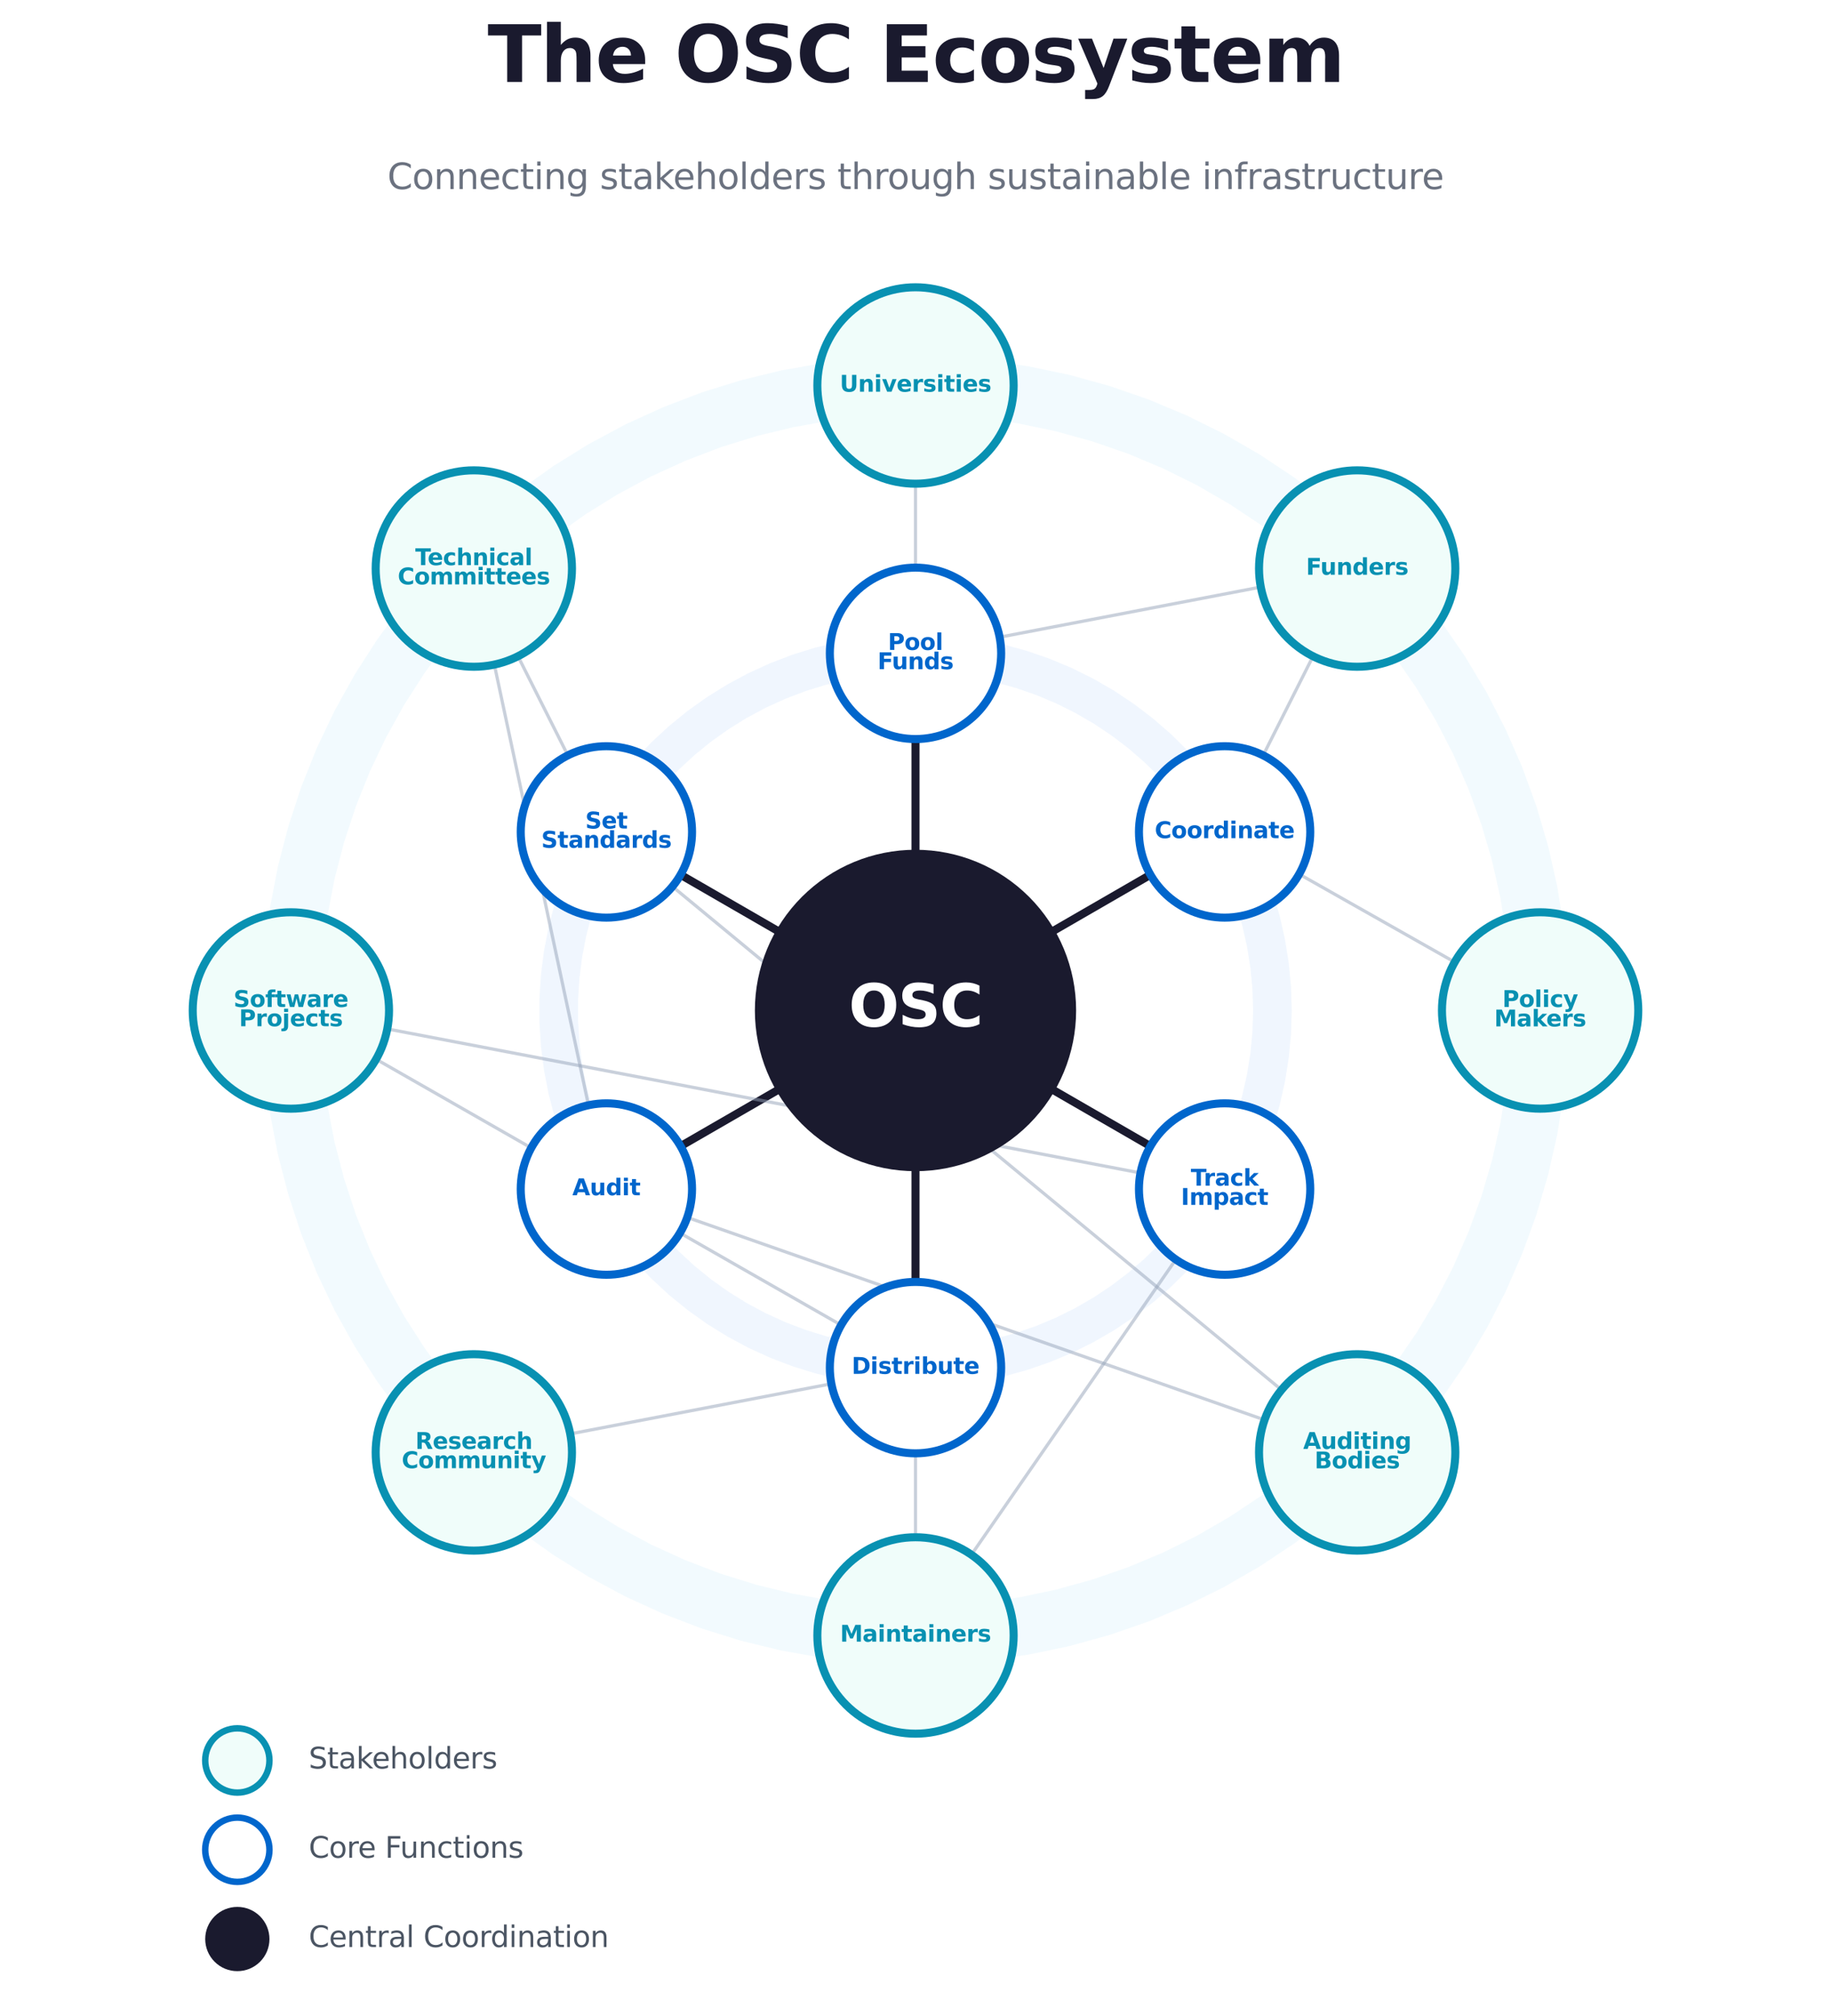 <?xml version="1.0" encoding="utf-8" standalone="no"?>
<!DOCTYPE svg PUBLIC "-//W3C//DTD SVG 1.1//EN"
  "http://www.w3.org/Graphics/SVG/1.1/DTD/svg11.dtd">
<svg xmlns:xlink="http://www.w3.org/1999/xlink" width="568.8pt" height="625.844pt" viewBox="0 0 568.8 625.844" xmlns="http://www.w3.org/2000/svg" version="1.1">
 <defs>
  <style type="text/css">*{stroke-linejoin: round; stroke-linecap: butt}</style>
 </defs>
 <g id="figure_1">
  <g id="patch_1">
   <path d="M 0 625.844 
L 568.8 625.844 
L 568.8 0 
L 0 0 
z
" style="fill: #ffffff"/>
  </g>
  <g id="axes_1">
   <g id="line2d_1">
    <path d="M 478.44 313.724 
L 478.049 301.417 
L 476.879 289.16 
L 474.933 277.002 
L 472.221 264.991 
L 468.752 253.177 
L 464.541 241.607 
L 459.604 230.327 
L 453.962 219.383 
L 447.637 208.818 
L 440.655 198.676 
L 433.043 188.998 
L 424.833 179.821 
L 416.058 171.184 
L 406.752 163.121 
L 396.954 155.664 
L 386.703 148.844 
L 376.039 142.687 
L 365.007 137.219 
L 353.65 132.462 
L 342.014 128.435 
L 330.147 125.154 
L 318.095 122.632 
L 305.907 120.88 
L 293.633 119.904 
L 281.321 119.709 
L 269.022 120.295 
L 256.785 121.659 
L 244.659 123.797 
L 232.693 126.7 
L 220.936 130.356 
L 209.434 134.751 
L 198.233 139.866 
L 187.38 145.681 
L 176.917 152.172 
L 166.887 159.315 
L 157.331 167.079 
L 148.286 175.433 
L 139.789 184.344 
L 131.874 193.777 
L 124.574 203.692 
L 117.917 214.05 
L 111.93 224.81 
L 106.638 235.928 
L 102.062 247.359 
L 98.22 259.057 
L 95.128 270.975 
L 92.797 283.066 
L 91.239 295.28 
L 90.458 307.568 
L 90.458 319.881 
L 91.239 332.169 
L 92.797 344.383 
L 95.128 356.473 
L 98.22 368.392 
L 102.062 380.09 
L 106.638 391.521 
L 111.93 402.639 
L 117.917 413.398 
L 124.574 423.757 
L 131.874 433.672 
L 139.789 443.104 
L 148.286 452.015 
L 157.331 460.37 
L 166.887 468.134 
L 176.917 475.276 
L 187.38 481.768 
L 198.233 487.583 
L 209.434 492.698 
L 220.936 497.092 
L 232.693 500.748 
L 244.659 503.651 
L 256.785 505.789 
L 269.022 507.154 
L 281.321 507.74 
L 293.633 507.544 
L 305.907 506.569 
L 318.095 504.816 
L 330.147 502.295 
L 342.014 499.013 
L 353.65 494.986 
L 365.007 490.229 
L 376.039 484.761 
L 386.703 478.605 
L 396.954 471.785 
L 406.752 464.328 
L 416.058 456.264 
L 424.833 447.627 
L 433.043 438.451 
L 440.655 428.772 
L 447.637 418.63 
L 453.962 408.066 
L 459.604 397.122 
L 464.541 385.842 
L 468.752 374.271 
L 472.221 362.457 
L 474.933 350.447 
L 476.879 338.288 
L 478.049 326.031 
L 478.44 313.724 
" clip-path="url(#p364be8208e)" style="fill: none; stroke: #e0f2fe; stroke-opacity: 0.4; stroke-width: 18; stroke-linecap: round"/>
   </g>
   <g id="line2d_2">
    <path d="M 395.28 313.724 
L 395.057 306.692 
L 394.388 299.688 
L 393.276 292.74 
L 391.726 285.877 
L 389.744 279.126 
L 387.337 272.514 
L 384.516 266.069 
L 381.292 259.815 
L 377.678 253.778 
L 373.688 247.983 
L 369.339 242.452 
L 364.648 237.208 
L 359.633 232.273 
L 354.316 227.665 
L 348.717 223.404 
L 342.859 219.507 
L 336.765 215.989 
L 330.461 212.864 
L 323.972 210.146 
L 317.323 207.845 
L 310.541 205.97 
L 303.654 204.529 
L 296.69 203.527 
L 289.676 202.97 
L 282.641 202.858 
L 275.613 203.193 
L 268.62 203.973 
L 261.691 205.195 
L 254.853 206.853 
L 248.135 208.943 
L 241.562 211.454 
L 235.162 214.376 
L 228.96 217.699 
L 222.981 221.409 
L 217.25 225.49 
L 211.789 229.927 
L 206.62 234.701 
L 201.765 239.793 
L 197.242 245.183 
L 193.071 250.849 
L 189.267 256.768 
L 185.846 262.916 
L 182.822 269.269 
L 180.207 275.801 
L 178.011 282.486 
L 176.244 289.296 
L 174.913 296.205 
L 174.022 303.184 
L 173.576 310.206 
L 173.576 317.242 
L 174.022 324.264 
L 174.913 331.243 
L 176.244 338.152 
L 178.011 344.963 
L 180.207 351.647 
L 182.822 358.179 
L 185.846 364.532 
L 189.267 370.681 
L 193.071 376.6 
L 197.242 382.266 
L 201.765 387.656 
L 206.62 392.748 
L 211.789 397.522 
L 217.25 401.958 
L 222.981 406.04 
L 228.96 409.749 
L 235.162 413.072 
L 241.562 415.995 
L 248.135 418.506 
L 254.853 420.595 
L 261.691 422.254 
L 268.62 423.476 
L 275.613 424.256 
L 282.641 424.59 
L 289.676 424.479 
L 296.69 423.921 
L 303.654 422.92 
L 310.541 421.479 
L 317.323 419.604 
L 323.972 417.303 
L 330.461 414.584 
L 336.765 411.46 
L 342.859 407.942 
L 348.717 404.044 
L 354.316 399.783 
L 359.633 395.176 
L 364.648 390.24 
L 369.339 384.997 
L 373.688 379.466 
L 377.678 373.671 
L 381.292 367.634 
L 384.516 361.38 
L 387.337 354.934 
L 389.744 348.323 
L 391.726 341.572 
L 393.276 334.708 
L 394.388 327.761 
L 395.057 320.757 
L 395.28 313.724 
" clip-path="url(#p364be8208e)" style="fill: none; stroke: #dbeafe; stroke-opacity: 0.4; stroke-width: 12; stroke-linecap: round"/>
   </g>
   <g id="patch_2">
    <path d="M 73.728 556.551 
C 76.375 556.551 78.913 555.5 80.784 553.629 
C 82.656 551.757 83.707 549.219 83.707 546.572 
C 83.707 543.926 82.656 541.387 80.784 539.516 
C 78.913 537.645 76.375 536.593 73.728 536.593 
C 71.081 536.593 68.543 537.645 66.672 539.516 
C 64.8 541.387 63.749 543.926 63.749 546.572 
C 63.749 549.219 64.8 551.757 66.672 553.629 
C 68.543 555.5 71.081 556.551 73.728 556.551 
z
" clip-path="url(#p364be8208e)" style="fill: #f0fdfa; stroke: #0891b2; stroke-width: 2; stroke-linejoin: miter"/>
   </g>
   <g id="patch_3">
    <path d="M 73.728 584.271 
C 76.375 584.271 78.913 583.22 80.784 581.349 
C 82.656 579.477 83.707 576.939 83.707 574.292 
C 83.707 571.646 82.656 569.107 80.784 567.236 
C 78.913 565.365 76.375 564.313 73.728 564.313 
C 71.081 564.313 68.543 565.365 66.672 567.236 
C 64.8 569.107 63.749 571.646 63.749 574.292 
C 63.749 576.939 64.8 579.477 66.672 581.349 
C 68.543 583.22 71.081 584.271 73.728 584.271 
z
" clip-path="url(#p364be8208e)" style="fill: #ffffff; stroke: #0066cc; stroke-width: 2; stroke-linejoin: miter"/>
   </g>
   <g id="patch_4">
    <path d="M 73.728 611.991 
C 76.375 611.991 78.913 610.94 80.784 609.069 
C 82.656 607.197 83.707 604.659 83.707 602.012 
C 83.707 599.366 82.656 596.827 80.784 594.956 
C 78.913 593.085 76.375 592.033 73.728 592.033 
C 71.081 592.033 68.543 593.085 66.672 594.956 
C 64.8 596.827 63.749 599.366 63.749 602.012 
C 63.749 604.659 64.8 607.197 66.672 609.069 
C 68.543 610.94 71.081 611.991 73.728 611.991 
z
" clip-path="url(#p364be8208e)" style="fill: #1a1a2e"/>
   </g>
   <g id="line2d_3">
    <path d="M 284.4 230.564 
L 284.4 313.724 
" clip-path="url(#p364be8208e)" style="fill: none; stroke: #1a1a2e; stroke-width: 2.5; stroke-linecap: round"/>
   </g>
   <g id="line2d_4">
    <path d="M 356.419 272.144 
L 284.4 313.724 
" clip-path="url(#p364be8208e)" style="fill: none; stroke: #1a1a2e; stroke-width: 2.5; stroke-linecap: round"/>
   </g>
   <g id="line2d_5">
    <path d="M 356.419 355.304 
L 284.4 313.724 
" clip-path="url(#p364be8208e)" style="fill: none; stroke: #1a1a2e; stroke-width: 2.5; stroke-linecap: round"/>
   </g>
   <g id="line2d_6">
    <path d="M 284.4 396.884 
L 284.4 313.724 
" clip-path="url(#p364be8208e)" style="fill: none; stroke: #1a1a2e; stroke-width: 2.5; stroke-linecap: round"/>
   </g>
   <g id="line2d_7">
    <path d="M 212.381 355.304 
L 284.4 313.724 
" clip-path="url(#p364be8208e)" style="fill: none; stroke: #1a1a2e; stroke-width: 2.5; stroke-linecap: round"/>
   </g>
   <g id="line2d_8">
    <path d="M 212.381 272.144 
L 284.4 313.724 
" clip-path="url(#p364be8208e)" style="fill: none; stroke: #1a1a2e; stroke-width: 2.5; stroke-linecap: round"/>
   </g>
   <g id="text_1">
    <!-- The OSC Ecosystem -->
    <g style="fill: #1a1a2e" transform="translate(151.485 25.436) scale(0.24 -0.24)">
     <defs>
      <path id="DejaVuSans-Bold-54" d="M 31 4666 
L 4331 4666 
L 4331 3756 
L 2784 3756 
L 2784 0 
L 1581 0 
L 1581 3756 
L 31 3756 
L 31 4666 
z
" transform="scale(0.016)"/>
      <path id="DejaVuSans-Bold-68" d="M 4056 2131 
L 4056 0 
L 2931 0 
L 2931 347 
L 2931 1625 
Q 2931 2084 2911 2256 
Q 2891 2428 2841 2509 
Q 2775 2619 2662 2680 
Q 2550 2741 2406 2741 
Q 2056 2741 1856 2470 
Q 1656 2200 1656 1722 
L 1656 0 
L 538 0 
L 538 4863 
L 1656 4863 
L 1656 2988 
Q 1909 3294 2193 3439 
Q 2478 3584 2822 3584 
Q 3428 3584 3742 3212 
Q 4056 2841 4056 2131 
z
" transform="scale(0.016)"/>
      <path id="DejaVuSans-Bold-65" d="M 4031 1759 
L 4031 1441 
L 1416 1441 
Q 1456 1047 1700 850 
Q 1944 653 2381 653 
Q 2734 653 3104 758 
Q 3475 863 3866 1075 
L 3866 213 
Q 3469 63 3072 -14 
Q 2675 -91 2278 -91 
Q 1328 -91 801 392 
Q 275 875 275 1747 
Q 275 2603 792 3093 
Q 1309 3584 2216 3584 
Q 3041 3584 3536 3087 
Q 4031 2591 4031 1759 
z
M 2881 2131 
Q 2881 2450 2695 2645 
Q 2509 2841 2209 2841 
Q 1884 2841 1681 2658 
Q 1478 2475 1428 2131 
L 2881 2131 
z
" transform="scale(0.016)"/>
      <path id="DejaVuSans-Bold-20" transform="scale(0.016)"/>
      <path id="DejaVuSans-Bold-4f" d="M 2719 3878 
Q 2169 3878 1866 3472 
Q 1563 3066 1563 2328 
Q 1563 1594 1866 1187 
Q 2169 781 2719 781 
Q 3272 781 3575 1187 
Q 3878 1594 3878 2328 
Q 3878 3066 3575 3472 
Q 3272 3878 2719 3878 
z
M 2719 4750 
Q 3844 4750 4481 4106 
Q 5119 3463 5119 2328 
Q 5119 1197 4481 553 
Q 3844 -91 2719 -91 
Q 1597 -91 958 553 
Q 319 1197 319 2328 
Q 319 3463 958 4106 
Q 1597 4750 2719 4750 
z
" transform="scale(0.016)"/>
      <path id="DejaVuSans-Bold-53" d="M 3834 4519 
L 3834 3531 
Q 3450 3703 3084 3790 
Q 2719 3878 2394 3878 
Q 1963 3878 1756 3759 
Q 1550 3641 1550 3391 
Q 1550 3203 1689 3098 
Q 1828 2994 2194 2919 
L 2706 2816 
Q 3484 2659 3812 2340 
Q 4141 2022 4141 1434 
Q 4141 663 3683 286 
Q 3225 -91 2284 -91 
Q 1841 -91 1394 -6 
Q 947 78 500 244 
L 500 1259 
Q 947 1022 1364 901 
Q 1781 781 2169 781 
Q 2563 781 2772 912 
Q 2981 1044 2981 1288 
Q 2981 1506 2839 1625 
Q 2697 1744 2272 1838 
L 1806 1941 
Q 1106 2091 782 2419 
Q 459 2747 459 3303 
Q 459 4000 909 4375 
Q 1359 4750 2203 4750 
Q 2588 4750 2994 4692 
Q 3400 4634 3834 4519 
z
" transform="scale(0.016)"/>
      <path id="DejaVuSans-Bold-43" d="M 4288 256 
Q 3956 84 3597 -3 
Q 3238 -91 2847 -91 
Q 1681 -91 1000 561 
Q 319 1213 319 2328 
Q 319 3447 1000 4098 
Q 1681 4750 2847 4750 
Q 3238 4750 3597 4662 
Q 3956 4575 4288 4403 
L 4288 3438 
Q 3953 3666 3628 3772 
Q 3303 3878 2944 3878 
Q 2300 3878 1931 3465 
Q 1563 3053 1563 2328 
Q 1563 1606 1931 1193 
Q 2300 781 2944 781 
Q 3303 781 3628 887 
Q 3953 994 4288 1222 
L 4288 256 
z
" transform="scale(0.016)"/>
      <path id="DejaVuSans-Bold-45" d="M 588 4666 
L 3834 4666 
L 3834 3756 
L 1791 3756 
L 1791 2888 
L 3713 2888 
L 3713 1978 
L 1791 1978 
L 1791 909 
L 3903 909 
L 3903 0 
L 588 0 
L 588 4666 
z
" transform="scale(0.016)"/>
      <path id="DejaVuSans-Bold-63" d="M 3366 3391 
L 3366 2478 
Q 3138 2634 2908 2709 
Q 2678 2784 2431 2784 
Q 1963 2784 1702 2511 
Q 1441 2238 1441 1747 
Q 1441 1256 1702 982 
Q 1963 709 2431 709 
Q 2694 709 2930 787 
Q 3166 866 3366 1019 
L 3366 103 
Q 3103 6 2833 -42 
Q 2563 -91 2291 -91 
Q 1344 -91 809 395 
Q 275 881 275 1747 
Q 275 2613 809 3098 
Q 1344 3584 2291 3584 
Q 2566 3584 2833 3536 
Q 3100 3488 3366 3391 
z
" transform="scale(0.016)"/>
      <path id="DejaVuSans-Bold-6f" d="M 2203 2784 
Q 1831 2784 1636 2517 
Q 1441 2250 1441 1747 
Q 1441 1244 1636 976 
Q 1831 709 2203 709 
Q 2569 709 2762 976 
Q 2956 1244 2956 1747 
Q 2956 2250 2762 2517 
Q 2569 2784 2203 2784 
z
M 2203 3584 
Q 3106 3584 3614 3096 
Q 4122 2609 4122 1747 
Q 4122 884 3614 396 
Q 3106 -91 2203 -91 
Q 1297 -91 786 396 
Q 275 884 275 1747 
Q 275 2609 786 3096 
Q 1297 3584 2203 3584 
z
" transform="scale(0.016)"/>
      <path id="DejaVuSans-Bold-73" d="M 3272 3391 
L 3272 2541 
Q 2913 2691 2578 2766 
Q 2244 2841 1947 2841 
Q 1628 2841 1473 2761 
Q 1319 2681 1319 2516 
Q 1319 2381 1436 2309 
Q 1553 2238 1856 2203 
L 2053 2175 
Q 2913 2066 3209 1816 
Q 3506 1566 3506 1031 
Q 3506 472 3093 190 
Q 2681 -91 1863 -91 
Q 1516 -91 1145 -36 
Q 775 19 384 128 
L 384 978 
Q 719 816 1070 734 
Q 1422 653 1784 653 
Q 2113 653 2278 743 
Q 2444 834 2444 1013 
Q 2444 1163 2330 1236 
Q 2216 1309 1875 1350 
L 1678 1375 
Q 931 1469 631 1722 
Q 331 1975 331 2491 
Q 331 3047 712 3315 
Q 1094 3584 1881 3584 
Q 2191 3584 2531 3537 
Q 2872 3491 3272 3391 
z
" transform="scale(0.016)"/>
      <path id="DejaVuSans-Bold-79" d="M 78 3500 
L 1197 3500 
L 2138 1125 
L 2938 3500 
L 4056 3500 
L 2584 -331 
Q 2363 -916 2067 -1148 
Q 1772 -1381 1288 -1381 
L 641 -1381 
L 641 -647 
L 991 -647 
Q 1275 -647 1404 -556 
Q 1534 -466 1606 -231 
L 1638 -134 
L 78 3500 
z
" transform="scale(0.016)"/>
      <path id="DejaVuSans-Bold-74" d="M 1759 4494 
L 1759 3500 
L 2913 3500 
L 2913 2700 
L 1759 2700 
L 1759 1216 
Q 1759 972 1856 886 
Q 1953 800 2241 800 
L 2816 800 
L 2816 0 
L 1856 0 
Q 1194 0 917 276 
Q 641 553 641 1216 
L 641 2700 
L 84 2700 
L 84 3500 
L 641 3500 
L 641 4494 
L 1759 4494 
z
" transform="scale(0.016)"/>
      <path id="DejaVuSans-Bold-6d" d="M 3781 2919 
Q 3994 3244 4286 3414 
Q 4578 3584 4928 3584 
Q 5531 3584 5847 3212 
Q 6163 2841 6163 2131 
L 6163 0 
L 5038 0 
L 5038 1825 
Q 5041 1866 5042 1909 
Q 5044 1953 5044 2034 
Q 5044 2406 4934 2573 
Q 4825 2741 4581 2741 
Q 4263 2741 4089 2478 
Q 3916 2216 3909 1719 
L 3909 0 
L 2784 0 
L 2784 1825 
Q 2784 2406 2684 2573 
Q 2584 2741 2328 2741 
Q 2006 2741 1831 2477 
Q 1656 2213 1656 1722 
L 1656 0 
L 531 0 
L 531 3500 
L 1656 3500 
L 1656 2988 
Q 1863 3284 2130 3434 
Q 2397 3584 2719 3584 
Q 3081 3584 3359 3409 
Q 3638 3234 3781 2919 
z
" transform="scale(0.016)"/>
     </defs>
     <use xlink:href="#DejaVuSans-Bold-54"/>
     <use xlink:href="#DejaVuSans-Bold-68" transform="translate(68.213 0)"/>
     <use xlink:href="#DejaVuSans-Bold-65" transform="translate(139.404 0)"/>
     <use xlink:href="#DejaVuSans-Bold-20" transform="translate(207.227 0)"/>
     <use xlink:href="#DejaVuSans-Bold-4f" transform="translate(242.041 0)"/>
     <use xlink:href="#DejaVuSans-Bold-53" transform="translate(327.051 0)"/>
     <use xlink:href="#DejaVuSans-Bold-43" transform="translate(399.072 0)"/>
     <use xlink:href="#DejaVuSans-Bold-20" transform="translate(472.461 0)"/>
     <use xlink:href="#DejaVuSans-Bold-45" transform="translate(507.275 0)"/>
     <use xlink:href="#DejaVuSans-Bold-63" transform="translate(575.586 0)"/>
     <use xlink:href="#DejaVuSans-Bold-6f" transform="translate(634.863 0)"/>
     <use xlink:href="#DejaVuSans-Bold-73" transform="translate(703.564 0)"/>
     <use xlink:href="#DejaVuSans-Bold-79" transform="translate(763.086 0)"/>
     <use xlink:href="#DejaVuSans-Bold-73" transform="translate(828.271 0)"/>
     <use xlink:href="#DejaVuSans-Bold-74" transform="translate(887.793 0)"/>
     <use xlink:href="#DejaVuSans-Bold-65" transform="translate(935.596 0)"/>
     <use xlink:href="#DejaVuSans-Bold-6d" transform="translate(1003.418 0)"/>
    </g>
   </g>
   <g id="text_2">
    <!-- Connecting stakeholders through sustainable infrastructure -->
    <g style="fill: #6b7280" transform="translate(120.344 58.7) scale(0.11 -0.11)">
     <defs>
      <path id="DejaVuSans-43" d="M 4122 4306 
L 4122 3641 
Q 3803 3938 3442 4084 
Q 3081 4231 2675 4231 
Q 1875 4231 1450 3742 
Q 1025 3253 1025 2328 
Q 1025 1406 1450 917 
Q 1875 428 2675 428 
Q 3081 428 3442 575 
Q 3803 722 4122 1019 
L 4122 359 
Q 3791 134 3420 21 
Q 3050 -91 2638 -91 
Q 1578 -91 968 557 
Q 359 1206 359 2328 
Q 359 3453 968 4101 
Q 1578 4750 2638 4750 
Q 3056 4750 3426 4639 
Q 3797 4528 4122 4306 
z
" transform="scale(0.016)"/>
      <path id="DejaVuSans-6f" d="M 1959 3097 
Q 1497 3097 1228 2736 
Q 959 2375 959 1747 
Q 959 1119 1226 758 
Q 1494 397 1959 397 
Q 2419 397 2687 759 
Q 2956 1122 2956 1747 
Q 2956 2369 2687 2733 
Q 2419 3097 1959 3097 
z
M 1959 3584 
Q 2709 3584 3137 3096 
Q 3566 2609 3566 1747 
Q 3566 888 3137 398 
Q 2709 -91 1959 -91 
Q 1206 -91 779 398 
Q 353 888 353 1747 
Q 353 2609 779 3096 
Q 1206 3584 1959 3584 
z
" transform="scale(0.016)"/>
      <path id="DejaVuSans-6e" d="M 3513 2113 
L 3513 0 
L 2938 0 
L 2938 2094 
Q 2938 2591 2744 2837 
Q 2550 3084 2163 3084 
Q 1697 3084 1428 2787 
Q 1159 2491 1159 1978 
L 1159 0 
L 581 0 
L 581 3500 
L 1159 3500 
L 1159 2956 
Q 1366 3272 1645 3428 
Q 1925 3584 2291 3584 
Q 2894 3584 3203 3211 
Q 3513 2838 3513 2113 
z
" transform="scale(0.016)"/>
      <path id="DejaVuSans-65" d="M 3597 1894 
L 3597 1613 
L 953 1613 
Q 991 1019 1311 708 
Q 1631 397 2203 397 
Q 2534 397 2845 478 
Q 3156 559 3463 722 
L 3463 178 
Q 3153 47 2828 -22 
Q 2503 -91 2169 -91 
Q 1331 -91 842 396 
Q 353 884 353 1716 
Q 353 2575 817 3079 
Q 1281 3584 2069 3584 
Q 2775 3584 3186 3129 
Q 3597 2675 3597 1894 
z
M 3022 2063 
Q 3016 2534 2758 2815 
Q 2500 3097 2075 3097 
Q 1594 3097 1305 2825 
Q 1016 2553 972 2059 
L 3022 2063 
z
" transform="scale(0.016)"/>
      <path id="DejaVuSans-63" d="M 3122 3366 
L 3122 2828 
Q 2878 2963 2633 3030 
Q 2388 3097 2138 3097 
Q 1578 3097 1268 2742 
Q 959 2388 959 1747 
Q 959 1106 1268 751 
Q 1578 397 2138 397 
Q 2388 397 2633 464 
Q 2878 531 3122 666 
L 3122 134 
Q 2881 22 2623 -34 
Q 2366 -91 2075 -91 
Q 1284 -91 818 406 
Q 353 903 353 1747 
Q 353 2603 823 3093 
Q 1294 3584 2113 3584 
Q 2378 3584 2631 3529 
Q 2884 3475 3122 3366 
z
" transform="scale(0.016)"/>
      <path id="DejaVuSans-74" d="M 1172 4494 
L 1172 3500 
L 2356 3500 
L 2356 3053 
L 1172 3053 
L 1172 1153 
Q 1172 725 1289 603 
Q 1406 481 1766 481 
L 2356 481 
L 2356 0 
L 1766 0 
Q 1100 0 847 248 
Q 594 497 594 1153 
L 594 3053 
L 172 3053 
L 172 3500 
L 594 3500 
L 594 4494 
L 1172 4494 
z
" transform="scale(0.016)"/>
      <path id="DejaVuSans-69" d="M 603 3500 
L 1178 3500 
L 1178 0 
L 603 0 
L 603 3500 
z
M 603 4863 
L 1178 4863 
L 1178 4134 
L 603 4134 
L 603 4863 
z
" transform="scale(0.016)"/>
      <path id="DejaVuSans-67" d="M 2906 1791 
Q 2906 2416 2648 2759 
Q 2391 3103 1925 3103 
Q 1463 3103 1205 2759 
Q 947 2416 947 1791 
Q 947 1169 1205 825 
Q 1463 481 1925 481 
Q 2391 481 2648 825 
Q 2906 1169 2906 1791 
z
M 3481 434 
Q 3481 -459 3084 -895 
Q 2688 -1331 1869 -1331 
Q 1566 -1331 1297 -1286 
Q 1028 -1241 775 -1147 
L 775 -588 
Q 1028 -725 1275 -790 
Q 1522 -856 1778 -856 
Q 2344 -856 2625 -561 
Q 2906 -266 2906 331 
L 2906 616 
Q 2728 306 2450 153 
Q 2172 0 1784 0 
Q 1141 0 747 490 
Q 353 981 353 1791 
Q 353 2603 747 3093 
Q 1141 3584 1784 3584 
Q 2172 3584 2450 3431 
Q 2728 3278 2906 2969 
L 2906 3500 
L 3481 3500 
L 3481 434 
z
" transform="scale(0.016)"/>
      <path id="DejaVuSans-20" transform="scale(0.016)"/>
      <path id="DejaVuSans-73" d="M 2834 3397 
L 2834 2853 
Q 2591 2978 2328 3040 
Q 2066 3103 1784 3103 
Q 1356 3103 1142 2972 
Q 928 2841 928 2578 
Q 928 2378 1081 2264 
Q 1234 2150 1697 2047 
L 1894 2003 
Q 2506 1872 2764 1633 
Q 3022 1394 3022 966 
Q 3022 478 2636 193 
Q 2250 -91 1575 -91 
Q 1294 -91 989 -36 
Q 684 19 347 128 
L 347 722 
Q 666 556 975 473 
Q 1284 391 1588 391 
Q 1994 391 2212 530 
Q 2431 669 2431 922 
Q 2431 1156 2273 1281 
Q 2116 1406 1581 1522 
L 1381 1569 
Q 847 1681 609 1914 
Q 372 2147 372 2553 
Q 372 3047 722 3315 
Q 1072 3584 1716 3584 
Q 2034 3584 2315 3537 
Q 2597 3491 2834 3397 
z
" transform="scale(0.016)"/>
      <path id="DejaVuSans-61" d="M 2194 1759 
Q 1497 1759 1228 1600 
Q 959 1441 959 1056 
Q 959 750 1161 570 
Q 1363 391 1709 391 
Q 2188 391 2477 730 
Q 2766 1069 2766 1631 
L 2766 1759 
L 2194 1759 
z
M 3341 1997 
L 3341 0 
L 2766 0 
L 2766 531 
Q 2569 213 2275 61 
Q 1981 -91 1556 -91 
Q 1019 -91 701 211 
Q 384 513 384 1019 
Q 384 1609 779 1909 
Q 1175 2209 1959 2209 
L 2766 2209 
L 2766 2266 
Q 2766 2663 2505 2880 
Q 2244 3097 1772 3097 
Q 1472 3097 1187 3025 
Q 903 2953 641 2809 
L 641 3341 
Q 956 3463 1253 3523 
Q 1550 3584 1831 3584 
Q 2591 3584 2966 3190 
Q 3341 2797 3341 1997 
z
" transform="scale(0.016)"/>
      <path id="DejaVuSans-6b" d="M 581 4863 
L 1159 4863 
L 1159 1991 
L 2875 3500 
L 3609 3500 
L 1753 1863 
L 3688 0 
L 2938 0 
L 1159 1709 
L 1159 0 
L 581 0 
L 581 4863 
z
" transform="scale(0.016)"/>
      <path id="DejaVuSans-68" d="M 3513 2113 
L 3513 0 
L 2938 0 
L 2938 2094 
Q 2938 2591 2744 2837 
Q 2550 3084 2163 3084 
Q 1697 3084 1428 2787 
Q 1159 2491 1159 1978 
L 1159 0 
L 581 0 
L 581 4863 
L 1159 4863 
L 1159 2956 
Q 1366 3272 1645 3428 
Q 1925 3584 2291 3584 
Q 2894 3584 3203 3211 
Q 3513 2838 3513 2113 
z
" transform="scale(0.016)"/>
      <path id="DejaVuSans-6c" d="M 603 4863 
L 1178 4863 
L 1178 0 
L 603 0 
L 603 4863 
z
" transform="scale(0.016)"/>
      <path id="DejaVuSans-64" d="M 2906 2969 
L 2906 4863 
L 3481 4863 
L 3481 0 
L 2906 0 
L 2906 525 
Q 2725 213 2448 61 
Q 2172 -91 1784 -91 
Q 1150 -91 751 415 
Q 353 922 353 1747 
Q 353 2572 751 3078 
Q 1150 3584 1784 3584 
Q 2172 3584 2448 3432 
Q 2725 3281 2906 2969 
z
M 947 1747 
Q 947 1113 1208 752 
Q 1469 391 1925 391 
Q 2381 391 2643 752 
Q 2906 1113 2906 1747 
Q 2906 2381 2643 2742 
Q 2381 3103 1925 3103 
Q 1469 3103 1208 2742 
Q 947 2381 947 1747 
z
" transform="scale(0.016)"/>
      <path id="DejaVuSans-72" d="M 2631 2963 
Q 2534 3019 2420 3045 
Q 2306 3072 2169 3072 
Q 1681 3072 1420 2755 
Q 1159 2438 1159 1844 
L 1159 0 
L 581 0 
L 581 3500 
L 1159 3500 
L 1159 2956 
Q 1341 3275 1631 3429 
Q 1922 3584 2338 3584 
Q 2397 3584 2469 3576 
Q 2541 3569 2628 3553 
L 2631 2963 
z
" transform="scale(0.016)"/>
      <path id="DejaVuSans-75" d="M 544 1381 
L 544 3500 
L 1119 3500 
L 1119 1403 
Q 1119 906 1312 657 
Q 1506 409 1894 409 
Q 2359 409 2629 706 
Q 2900 1003 2900 1516 
L 2900 3500 
L 3475 3500 
L 3475 0 
L 2900 0 
L 2900 538 
Q 2691 219 2414 64 
Q 2138 -91 1772 -91 
Q 1169 -91 856 284 
Q 544 659 544 1381 
z
M 1991 3584 
L 1991 3584 
z
" transform="scale(0.016)"/>
      <path id="DejaVuSans-62" d="M 3116 1747 
Q 3116 2381 2855 2742 
Q 2594 3103 2138 3103 
Q 1681 3103 1420 2742 
Q 1159 2381 1159 1747 
Q 1159 1113 1420 752 
Q 1681 391 2138 391 
Q 2594 391 2855 752 
Q 3116 1113 3116 1747 
z
M 1159 2969 
Q 1341 3281 1617 3432 
Q 1894 3584 2278 3584 
Q 2916 3584 3314 3078 
Q 3713 2572 3713 1747 
Q 3713 922 3314 415 
Q 2916 -91 2278 -91 
Q 1894 -91 1617 61 
Q 1341 213 1159 525 
L 1159 0 
L 581 0 
L 581 4863 
L 1159 4863 
L 1159 2969 
z
" transform="scale(0.016)"/>
      <path id="DejaVuSans-66" d="M 2375 4863 
L 2375 4384 
L 1825 4384 
Q 1516 4384 1395 4259 
Q 1275 4134 1275 3809 
L 1275 3500 
L 2222 3500 
L 2222 3053 
L 1275 3053 
L 1275 0 
L 697 0 
L 697 3053 
L 147 3053 
L 147 3500 
L 697 3500 
L 697 3744 
Q 697 4328 969 4595 
Q 1241 4863 1831 4863 
L 2375 4863 
z
" transform="scale(0.016)"/>
     </defs>
     <use xlink:href="#DejaVuSans-43"/>
     <use xlink:href="#DejaVuSans-6f" transform="translate(69.824 0)"/>
     <use xlink:href="#DejaVuSans-6e" transform="translate(131.006 0)"/>
     <use xlink:href="#DejaVuSans-6e" transform="translate(194.385 0)"/>
     <use xlink:href="#DejaVuSans-65" transform="translate(257.764 0)"/>
     <use xlink:href="#DejaVuSans-63" transform="translate(319.287 0)"/>
     <use xlink:href="#DejaVuSans-74" transform="translate(374.268 0)"/>
     <use xlink:href="#DejaVuSans-69" transform="translate(413.477 0)"/>
     <use xlink:href="#DejaVuSans-6e" transform="translate(441.26 0)"/>
     <use xlink:href="#DejaVuSans-67" transform="translate(504.639 0)"/>
     <use xlink:href="#DejaVuSans-20" transform="translate(568.115 0)"/>
     <use xlink:href="#DejaVuSans-73" transform="translate(599.902 0)"/>
     <use xlink:href="#DejaVuSans-74" transform="translate(652.002 0)"/>
     <use xlink:href="#DejaVuSans-61" transform="translate(691.211 0)"/>
     <use xlink:href="#DejaVuSans-6b" transform="translate(752.49 0)"/>
     <use xlink:href="#DejaVuSans-65" transform="translate(806.775 0)"/>
     <use xlink:href="#DejaVuSans-68" transform="translate(868.299 0)"/>
     <use xlink:href="#DejaVuSans-6f" transform="translate(931.678 0)"/>
     <use xlink:href="#DejaVuSans-6c" transform="translate(992.859 0)"/>
     <use xlink:href="#DejaVuSans-64" transform="translate(1020.643 0)"/>
     <use xlink:href="#DejaVuSans-65" transform="translate(1084.119 0)"/>
     <use xlink:href="#DejaVuSans-72" transform="translate(1145.643 0)"/>
     <use xlink:href="#DejaVuSans-73" transform="translate(1186.756 0)"/>
     <use xlink:href="#DejaVuSans-20" transform="translate(1238.855 0)"/>
     <use xlink:href="#DejaVuSans-74" transform="translate(1270.643 0)"/>
     <use xlink:href="#DejaVuSans-68" transform="translate(1309.852 0)"/>
     <use xlink:href="#DejaVuSans-72" transform="translate(1373.23 0)"/>
     <use xlink:href="#DejaVuSans-6f" transform="translate(1412.094 0)"/>
     <use xlink:href="#DejaVuSans-75" transform="translate(1473.275 0)"/>
     <use xlink:href="#DejaVuSans-67" transform="translate(1536.654 0)"/>
     <use xlink:href="#DejaVuSans-68" transform="translate(1600.131 0)"/>
     <use xlink:href="#DejaVuSans-20" transform="translate(1663.51 0)"/>
     <use xlink:href="#DejaVuSans-73" transform="translate(1695.297 0)"/>
     <use xlink:href="#DejaVuSans-75" transform="translate(1747.396 0)"/>
     <use xlink:href="#DejaVuSans-73" transform="translate(1810.775 0)"/>
     <use xlink:href="#DejaVuSans-74" transform="translate(1862.875 0)"/>
     <use xlink:href="#DejaVuSans-61" transform="translate(1902.084 0)"/>
     <use xlink:href="#DejaVuSans-69" transform="translate(1963.363 0)"/>
     <use xlink:href="#DejaVuSans-6e" transform="translate(1991.146 0)"/>
     <use xlink:href="#DejaVuSans-61" transform="translate(2054.525 0)"/>
     <use xlink:href="#DejaVuSans-62" transform="translate(2115.805 0)"/>
     <use xlink:href="#DejaVuSans-6c" transform="translate(2179.281 0)"/>
     <use xlink:href="#DejaVuSans-65" transform="translate(2207.064 0)"/>
     <use xlink:href="#DejaVuSans-20" transform="translate(2268.588 0)"/>
     <use xlink:href="#DejaVuSans-69" transform="translate(2300.375 0)"/>
     <use xlink:href="#DejaVuSans-6e" transform="translate(2328.158 0)"/>
     <use xlink:href="#DejaVuSans-66" transform="translate(2391.537 0)"/>
     <use xlink:href="#DejaVuSans-72" transform="translate(2426.742 0)"/>
     <use xlink:href="#DejaVuSans-61" transform="translate(2467.855 0)"/>
     <use xlink:href="#DejaVuSans-73" transform="translate(2529.135 0)"/>
     <use xlink:href="#DejaVuSans-74" transform="translate(2581.234 0)"/>
     <use xlink:href="#DejaVuSans-72" transform="translate(2620.443 0)"/>
     <use xlink:href="#DejaVuSans-75" transform="translate(2661.557 0)"/>
     <use xlink:href="#DejaVuSans-63" transform="translate(2724.936 0)"/>
     <use xlink:href="#DejaVuSans-74" transform="translate(2779.916 0)"/>
     <use xlink:href="#DejaVuSans-75" transform="translate(2819.125 0)"/>
     <use xlink:href="#DejaVuSans-72" transform="translate(2882.504 0)"/>
     <use xlink:href="#DejaVuSans-65" transform="translate(2921.367 0)"/>
    </g>
   </g>
   <g id="line2d_9">
    <path d="M 284.4 151.839 
L 284.4 175.124 
" clip-path="url(#p364be8208e)" style="fill: none; stroke: #94a3b8; stroke-opacity: 0.5; stroke-linecap: square"/>
   </g>
   <g id="line2d_10">
    <path d="M 390.028 182.577 
L 311.623 197.621 
" clip-path="url(#p364be8208e)" style="fill: none; stroke: #94a3b8; stroke-opacity: 0.5; stroke-linecap: square"/>
   </g>
   <g id="line2d_11">
    <path d="M 407.143 205.236 
L 392.894 233.527 
" clip-path="url(#p364be8208e)" style="fill: none; stroke: #94a3b8; stroke-opacity: 0.5; stroke-linecap: square"/>
   </g>
   <g id="line2d_12">
    <path d="M 450.452 297.893 
L 404.553 271.932 
" clip-path="url(#p364be8208e)" style="fill: none; stroke: #94a3b8; stroke-opacity: 0.5; stroke-linecap: square"/>
   </g>
   <g id="line2d_13">
    <path d="M 391.263 440.293 
L 214.534 378.335 
" clip-path="url(#p364be8208e)" style="fill: none; stroke: #94a3b8; stroke-opacity: 0.5; stroke-linecap: square"/>
   </g>
   <g id="line2d_14">
    <path d="M 396.815 430.454 
L 209.747 275.937 
" clip-path="url(#p364be8208e)" style="fill: none; stroke: #94a3b8; stroke-opacity: 0.5; stroke-linecap: square"/>
   </g>
   <g id="line2d_15">
    <path d="M 284.4 475.609 
L 284.4 452.324 
" clip-path="url(#p364be8208e)" style="fill: none; stroke: #94a3b8; stroke-opacity: 0.5; stroke-linecap: square"/>
   </g>
   <g id="line2d_16">
    <path d="M 302.712 481.333 
L 364.639 391.95 
" clip-path="url(#p364be8208e)" style="fill: none; stroke: #94a3b8; stroke-opacity: 0.5; stroke-linecap: square"/>
   </g>
   <g id="line2d_17">
    <path d="M 178.772 444.872 
L 257.177 429.828 
" clip-path="url(#p364be8208e)" style="fill: none; stroke: #94a3b8; stroke-opacity: 0.5; stroke-linecap: square"/>
   </g>
   <g id="line2d_18">
    <path d="M 118.279 329.678 
L 260.332 410.851 
" clip-path="url(#p364be8208e)" style="fill: none; stroke: #94a3b8; stroke-opacity: 0.5; stroke-linecap: square"/>
   </g>
   <g id="line2d_19">
    <path d="M 121.943 319.761 
L 353.198 363.96 
" clip-path="url(#p364be8208e)" style="fill: none; stroke: #94a3b8; stroke-opacity: 0.5; stroke-linecap: square"/>
   </g>
   <g id="line2d_20">
    <path d="M 161.657 205.236 
L 175.906 233.527 
" clip-path="url(#p364be8208e)" style="fill: none; stroke: #94a3b8; stroke-opacity: 0.5; stroke-linecap: square"/>
   </g>
   <g id="line2d_21">
    <path d="M 153.915 207.962 
L 182.58 342.057 
" clip-path="url(#p364be8208e)" style="fill: none; stroke: #94a3b8; stroke-opacity: 0.5; stroke-linecap: square"/>
   </g>
   <g id="text_3">
    <!-- Stakeholders -->
    <g style="fill: #4b5563" transform="translate(95.904 549.056) scale(0.09 -0.09)">
     <defs>
      <path id="DejaVuSans-53" d="M 3425 4513 
L 3425 3897 
Q 3066 4069 2747 4153 
Q 2428 4238 2131 4238 
Q 1616 4238 1336 4038 
Q 1056 3838 1056 3469 
Q 1056 3159 1242 3001 
Q 1428 2844 1947 2747 
L 2328 2669 
Q 3034 2534 3370 2195 
Q 3706 1856 3706 1288 
Q 3706 609 3251 259 
Q 2797 -91 1919 -91 
Q 1588 -91 1214 -16 
Q 841 59 441 206 
L 441 856 
Q 825 641 1194 531 
Q 1563 422 1919 422 
Q 2459 422 2753 634 
Q 3047 847 3047 1241 
Q 3047 1584 2836 1778 
Q 2625 1972 2144 2069 
L 1759 2144 
Q 1053 2284 737 2584 
Q 422 2884 422 3419 
Q 422 4038 858 4394 
Q 1294 4750 2059 4750 
Q 2388 4750 2728 4690 
Q 3069 4631 3425 4513 
z
" transform="scale(0.016)"/>
     </defs>
     <use xlink:href="#DejaVuSans-53"/>
     <use xlink:href="#DejaVuSans-74" transform="translate(63.477 0)"/>
     <use xlink:href="#DejaVuSans-61" transform="translate(102.686 0)"/>
     <use xlink:href="#DejaVuSans-6b" transform="translate(163.965 0)"/>
     <use xlink:href="#DejaVuSans-65" transform="translate(218.25 0)"/>
     <use xlink:href="#DejaVuSans-68" transform="translate(279.773 0)"/>
     <use xlink:href="#DejaVuSans-6f" transform="translate(343.152 0)"/>
     <use xlink:href="#DejaVuSans-6c" transform="translate(404.334 0)"/>
     <use xlink:href="#DejaVuSans-64" transform="translate(432.117 0)"/>
     <use xlink:href="#DejaVuSans-65" transform="translate(495.594 0)"/>
     <use xlink:href="#DejaVuSans-72" transform="translate(557.117 0)"/>
     <use xlink:href="#DejaVuSans-73" transform="translate(598.23 0)"/>
    </g>
   </g>
   <g id="text_4">
    <!-- Core Functions -->
    <g style="fill: #4b5563" transform="translate(95.904 576.776) scale(0.09 -0.09)">
     <defs>
      <path id="DejaVuSans-46" d="M 628 4666 
L 3309 4666 
L 3309 4134 
L 1259 4134 
L 1259 2759 
L 3109 2759 
L 3109 2228 
L 1259 2228 
L 1259 0 
L 628 0 
L 628 4666 
z
" transform="scale(0.016)"/>
     </defs>
     <use xlink:href="#DejaVuSans-43"/>
     <use xlink:href="#DejaVuSans-6f" transform="translate(69.824 0)"/>
     <use xlink:href="#DejaVuSans-72" transform="translate(131.006 0)"/>
     <use xlink:href="#DejaVuSans-65" transform="translate(169.869 0)"/>
     <use xlink:href="#DejaVuSans-20" transform="translate(231.393 0)"/>
     <use xlink:href="#DejaVuSans-46" transform="translate(263.18 0)"/>
     <use xlink:href="#DejaVuSans-75" transform="translate(315.199 0)"/>
     <use xlink:href="#DejaVuSans-6e" transform="translate(378.578 0)"/>
     <use xlink:href="#DejaVuSans-63" transform="translate(441.957 0)"/>
     <use xlink:href="#DejaVuSans-74" transform="translate(496.938 0)"/>
     <use xlink:href="#DejaVuSans-69" transform="translate(536.146 0)"/>
     <use xlink:href="#DejaVuSans-6f" transform="translate(563.93 0)"/>
     <use xlink:href="#DejaVuSans-6e" transform="translate(625.111 0)"/>
     <use xlink:href="#DejaVuSans-73" transform="translate(688.49 0)"/>
    </g>
   </g>
   <g id="text_5">
    <!-- Central Coordination -->
    <g style="fill: #4b5563" transform="translate(95.904 604.496) scale(0.09 -0.09)">
     <use xlink:href="#DejaVuSans-43"/>
     <use xlink:href="#DejaVuSans-65" transform="translate(69.824 0)"/>
     <use xlink:href="#DejaVuSans-6e" transform="translate(131.348 0)"/>
     <use xlink:href="#DejaVuSans-74" transform="translate(194.727 0)"/>
     <use xlink:href="#DejaVuSans-72" transform="translate(233.936 0)"/>
     <use xlink:href="#DejaVuSans-61" transform="translate(275.049 0)"/>
     <use xlink:href="#DejaVuSans-6c" transform="translate(336.328 0)"/>
     <use xlink:href="#DejaVuSans-20" transform="translate(364.111 0)"/>
     <use xlink:href="#DejaVuSans-43" transform="translate(395.898 0)"/>
     <use xlink:href="#DejaVuSans-6f" transform="translate(465.723 0)"/>
     <use xlink:href="#DejaVuSans-6f" transform="translate(526.904 0)"/>
     <use xlink:href="#DejaVuSans-72" transform="translate(588.086 0)"/>
     <use xlink:href="#DejaVuSans-64" transform="translate(627.449 0)"/>
     <use xlink:href="#DejaVuSans-69" transform="translate(690.926 0)"/>
     <use xlink:href="#DejaVuSans-6e" transform="translate(718.709 0)"/>
     <use xlink:href="#DejaVuSans-61" transform="translate(782.088 0)"/>
     <use xlink:href="#DejaVuSans-74" transform="translate(843.367 0)"/>
     <use xlink:href="#DejaVuSans-69" transform="translate(882.576 0)"/>
     <use xlink:href="#DejaVuSans-6f" transform="translate(910.359 0)"/>
     <use xlink:href="#DejaVuSans-6e" transform="translate(971.541 0)"/>
    </g>
   </g>
   <g id="patch_5">
    <path d="M 284.4 229.455 
C 291.457 229.455 298.227 226.652 303.217 221.661 
C 308.207 216.671 311.011 209.902 311.011 202.844 
C 311.011 195.787 308.207 189.018 303.217 184.027 
C 298.227 179.037 291.457 176.233 284.4 176.233 
C 277.343 176.233 270.573 179.037 265.583 184.027 
C 260.593 189.018 257.789 195.787 257.789 202.844 
C 257.789 209.902 260.593 216.671 265.583 221.661 
C 270.573 226.652 277.343 229.455 284.4 229.455 
z
" clip-path="url(#p364be8208e)" style="fill: #ffffff; stroke: #0066cc; stroke-width: 2.5; stroke-linejoin: miter"/>
   </g>
   <g id="patch_6">
    <path d="M 380.425 284.895 
C 387.482 284.895 394.252 282.092 399.242 277.101 
C 404.232 272.111 407.036 265.342 407.036 258.284 
C 407.036 251.227 404.232 244.458 399.242 239.467 
C 394.252 234.477 387.482 231.673 380.425 231.673 
C 373.368 231.673 366.598 234.477 361.608 239.467 
C 356.618 244.458 353.814 251.227 353.814 258.284 
C 353.814 265.342 356.618 272.111 361.608 277.101 
C 366.598 282.092 373.368 284.895 380.425 284.895 
z
" clip-path="url(#p364be8208e)" style="fill: #ffffff; stroke: #0066cc; stroke-width: 2.5; stroke-linejoin: miter"/>
   </g>
   <g id="patch_7">
    <path d="M 380.425 395.775 
C 387.482 395.775 394.252 392.972 399.242 387.981 
C 404.232 382.991 407.036 376.222 407.036 369.164 
C 407.036 362.107 404.232 355.338 399.242 350.347 
C 394.252 345.357 387.482 342.553 380.425 342.553 
C 373.368 342.553 366.598 345.357 361.608 350.347 
C 356.618 355.338 353.814 362.107 353.814 369.164 
C 353.814 376.222 356.618 382.991 361.608 387.981 
C 366.598 392.972 373.368 395.775 380.425 395.775 
z
" clip-path="url(#p364be8208e)" style="fill: #ffffff; stroke: #0066cc; stroke-width: 2.5; stroke-linejoin: miter"/>
   </g>
   <g id="patch_8">
    <path d="M 284.4 451.215 
C 291.457 451.215 298.227 448.412 303.217 443.421 
C 308.207 438.431 311.011 431.662 311.011 424.604 
C 311.011 417.547 308.207 410.778 303.217 405.787 
C 298.227 400.797 291.457 397.993 284.4 397.993 
C 277.343 397.993 270.573 400.797 265.583 405.787 
C 260.593 410.778 257.789 417.547 257.789 424.604 
C 257.789 431.662 260.593 438.431 265.583 443.421 
C 270.573 448.412 277.343 451.215 284.4 451.215 
z
" clip-path="url(#p364be8208e)" style="fill: #ffffff; stroke: #0066cc; stroke-width: 2.5; stroke-linejoin: miter"/>
   </g>
   <g id="patch_9">
    <path d="M 188.375 395.775 
C 195.432 395.775 202.202 392.972 207.192 387.981 
C 212.182 382.991 214.986 376.222 214.986 369.164 
C 214.986 362.107 212.182 355.338 207.192 350.347 
C 202.202 345.357 195.432 342.553 188.375 342.553 
C 181.318 342.553 174.548 345.357 169.558 350.347 
C 164.568 355.338 161.764 362.107 161.764 369.164 
C 161.764 376.222 164.568 382.991 169.558 387.981 
C 174.548 392.972 181.318 395.775 188.375 395.775 
z
" clip-path="url(#p364be8208e)" style="fill: #ffffff; stroke: #0066cc; stroke-width: 2.5; stroke-linejoin: miter"/>
   </g>
   <g id="patch_10">
    <path d="M 188.375 284.895 
C 195.432 284.895 202.202 282.092 207.192 277.101 
C 212.182 272.111 214.986 265.342 214.986 258.284 
C 214.986 251.227 212.182 244.458 207.192 239.467 
C 202.202 234.477 195.432 231.673 188.375 231.673 
C 181.318 231.673 174.548 234.477 169.558 239.467 
C 164.568 244.458 161.764 251.227 161.764 258.284 
C 161.764 265.342 164.568 272.111 169.558 277.101 
C 174.548 282.092 181.318 284.895 188.375 284.895 
z
" clip-path="url(#p364be8208e)" style="fill: #ffffff; stroke: #0066cc; stroke-width: 2.5; stroke-linejoin: miter"/>
   </g>
   <g id="patch_11">
    <path d="M 284.4 150.176 
C 292.487 150.176 300.243 146.963 305.961 141.245 
C 311.679 135.527 314.892 127.771 314.892 119.684 
C 314.892 111.598 311.679 103.841 305.961 98.123 
C 300.243 92.405 292.487 89.192 284.4 89.192 
C 276.313 89.192 268.557 92.405 262.839 98.123 
C 257.121 103.841 253.908 111.598 253.908 119.684 
C 253.908 127.771 257.121 135.527 262.839 141.245 
C 268.557 146.963 276.313 150.176 284.4 150.176 
z
" clip-path="url(#p364be8208e)" style="fill: #f0fdfa; stroke: #0891b2; stroke-width: 2.5; stroke-linejoin: miter"/>
   </g>
   <g id="patch_12">
    <path d="M 421.607 207.009 
C 429.694 207.009 437.45 203.796 443.168 198.078 
C 448.886 192.36 452.099 184.604 452.099 176.517 
C 452.099 168.431 448.886 160.674 443.168 154.956 
C 437.45 149.238 429.694 146.025 421.607 146.025 
C 413.52 146.025 405.764 149.238 400.046 154.956 
C 394.328 160.674 391.115 168.431 391.115 176.517 
C 391.115 184.604 394.328 192.36 400.046 198.078 
C 405.764 203.796 413.52 207.009 421.607 207.009 
z
" clip-path="url(#p364be8208e)" style="fill: #f0fdfa; stroke: #0891b2; stroke-width: 2.5; stroke-linejoin: miter"/>
   </g>
   <g id="patch_13">
    <path d="M 478.44 344.216 
C 486.527 344.216 494.283 341.003 500.001 335.285 
C 505.719 329.567 508.932 321.811 508.932 313.724 
C 508.932 305.638 505.719 297.881 500.001 292.163 
C 494.283 286.445 486.527 283.232 478.44 283.232 
C 470.353 283.232 462.597 286.445 456.879 292.163 
C 451.161 297.881 447.948 305.638 447.948 313.724 
C 447.948 321.811 451.161 329.567 456.879 335.285 
C 462.597 341.003 470.353 344.216 478.44 344.216 
z
" clip-path="url(#p364be8208e)" style="fill: #f0fdfa; stroke: #0891b2; stroke-width: 2.5; stroke-linejoin: miter"/>
   </g>
   <g id="patch_14">
    <path d="M 421.607 481.423 
C 429.694 481.423 437.45 478.21 443.168 472.492 
C 448.886 466.774 452.099 459.018 452.099 450.931 
C 452.099 442.845 448.886 435.088 443.168 429.37 
C 437.45 423.652 429.694 420.439 421.607 420.439 
C 413.52 420.439 405.764 423.652 400.046 429.37 
C 394.328 435.088 391.115 442.845 391.115 450.931 
C 391.115 459.018 394.328 466.774 400.046 472.492 
C 405.764 478.21 413.52 481.423 421.607 481.423 
z
" clip-path="url(#p364be8208e)" style="fill: #f0fdfa; stroke: #0891b2; stroke-width: 2.5; stroke-linejoin: miter"/>
   </g>
   <g id="patch_15">
    <path d="M 284.4 538.256 
C 292.487 538.256 300.243 535.043 305.961 529.325 
C 311.679 523.607 314.892 515.851 314.892 507.764 
C 314.892 499.678 311.679 491.921 305.961 486.203 
C 300.243 480.485 292.487 477.272 284.4 477.272 
C 276.313 477.272 268.557 480.485 262.839 486.203 
C 257.121 491.921 253.908 499.678 253.908 507.764 
C 253.908 515.851 257.121 523.607 262.839 529.325 
C 268.557 535.043 276.313 538.256 284.4 538.256 
z
" clip-path="url(#p364be8208e)" style="fill: #f0fdfa; stroke: #0891b2; stroke-width: 2.5; stroke-linejoin: miter"/>
   </g>
   <g id="patch_16">
    <path d="M 147.193 481.423 
C 155.28 481.423 163.036 478.21 168.754 472.492 
C 174.472 466.774 177.685 459.018 177.685 450.931 
C 177.685 442.845 174.472 435.088 168.754 429.37 
C 163.036 423.652 155.28 420.439 147.193 420.439 
C 139.106 420.439 131.35 423.652 125.632 429.37 
C 119.914 435.088 116.701 442.845 116.701 450.931 
C 116.701 459.018 119.914 466.774 125.632 472.492 
C 131.35 478.21 139.106 481.423 147.193 481.423 
z
" clip-path="url(#p364be8208e)" style="fill: #f0fdfa; stroke: #0891b2; stroke-width: 2.5; stroke-linejoin: miter"/>
   </g>
   <g id="patch_17">
    <path d="M 90.36 344.216 
C 98.447 344.216 106.203 341.003 111.921 335.285 
C 117.639 329.567 120.852 321.811 120.852 313.724 
C 120.852 305.638 117.639 297.881 111.921 292.163 
C 106.203 286.445 98.447 283.232 90.36 283.232 
C 82.273 283.232 74.517 286.445 68.799 292.163 
C 63.081 297.881 59.868 305.638 59.868 313.724 
C 59.868 321.811 63.081 329.567 68.799 335.285 
C 74.517 341.003 82.273 344.216 90.36 344.216 
z
" clip-path="url(#p364be8208e)" style="fill: #f0fdfa; stroke: #0891b2; stroke-width: 2.5; stroke-linejoin: miter"/>
   </g>
   <g id="patch_18">
    <path d="M 147.193 207.009 
C 155.28 207.009 163.036 203.796 168.754 198.078 
C 174.472 192.36 177.685 184.604 177.685 176.517 
C 177.685 168.431 174.472 160.674 168.754 154.956 
C 163.036 149.238 155.28 146.025 147.193 146.025 
C 139.106 146.025 131.35 149.238 125.632 154.956 
C 119.914 160.674 116.701 168.431 116.701 176.517 
C 116.701 184.604 119.914 192.36 125.632 198.078 
C 131.35 203.796 139.106 207.009 147.193 207.009 
z
" clip-path="url(#p364be8208e)" style="fill: #f0fdfa; stroke: #0891b2; stroke-width: 2.5; stroke-linejoin: miter"/>
   </g>
   <g id="text_6">
    <!-- Pool -->
    <g style="fill: #0066cc" transform="translate(275.826 201.787) scale(0.07 -0.07)">
     <defs>
      <path id="DejaVuSans-Bold-50" d="M 588 4666 
L 2584 4666 
Q 3475 4666 3951 4270 
Q 4428 3875 4428 3144 
Q 4428 2409 3951 2014 
Q 3475 1619 2584 1619 
L 1791 1619 
L 1791 0 
L 588 0 
L 588 4666 
z
M 1791 3794 
L 1791 2491 
L 2456 2491 
Q 2806 2491 2997 2661 
Q 3188 2831 3188 3144 
Q 3188 3456 2997 3625 
Q 2806 3794 2456 3794 
L 1791 3794 
z
" transform="scale(0.016)"/>
      <path id="DejaVuSans-Bold-6c" d="M 538 4863 
L 1656 4863 
L 1656 0 
L 538 0 
L 538 4863 
z
" transform="scale(0.016)"/>
     </defs>
     <use xlink:href="#DejaVuSans-Bold-50"/>
     <use xlink:href="#DejaVuSans-Bold-6f" transform="translate(73.291 0)"/>
     <use xlink:href="#DejaVuSans-Bold-6f" transform="translate(141.992 0)"/>
     <use xlink:href="#DejaVuSans-Bold-6c" transform="translate(210.693 0)"/>
    </g>
    <!-- Funds -->
    <g style="fill: #0066cc" transform="translate(272.613 207.764) scale(0.07 -0.07)">
     <defs>
      <path id="DejaVuSans-Bold-46" d="M 588 4666 
L 3834 4666 
L 3834 3756 
L 1791 3756 
L 1791 2888 
L 3713 2888 
L 3713 1978 
L 1791 1978 
L 1791 0 
L 588 0 
L 588 4666 
z
" transform="scale(0.016)"/>
      <path id="DejaVuSans-Bold-75" d="M 500 1363 
L 500 3500 
L 1625 3500 
L 1625 3150 
Q 1625 2866 1622 2436 
Q 1619 2006 1619 1863 
Q 1619 1441 1641 1255 
Q 1663 1069 1716 984 
Q 1784 875 1895 815 
Q 2006 756 2150 756 
Q 2500 756 2700 1025 
Q 2900 1294 2900 1772 
L 2900 3500 
L 4019 3500 
L 4019 0 
L 2900 0 
L 2900 506 
Q 2647 200 2364 54 
Q 2081 -91 1741 -91 
Q 1134 -91 817 281 
Q 500 653 500 1363 
z
" transform="scale(0.016)"/>
      <path id="DejaVuSans-Bold-6e" d="M 4056 2131 
L 4056 0 
L 2931 0 
L 2931 347 
L 2931 1631 
Q 2931 2084 2911 2256 
Q 2891 2428 2841 2509 
Q 2775 2619 2662 2680 
Q 2550 2741 2406 2741 
Q 2056 2741 1856 2470 
Q 1656 2200 1656 1722 
L 1656 0 
L 538 0 
L 538 3500 
L 1656 3500 
L 1656 2988 
Q 1909 3294 2193 3439 
Q 2478 3584 2822 3584 
Q 3428 3584 3742 3212 
Q 4056 2841 4056 2131 
z
" transform="scale(0.016)"/>
      <path id="DejaVuSans-Bold-64" d="M 2919 2988 
L 2919 4863 
L 4044 4863 
L 4044 0 
L 2919 0 
L 2919 506 
Q 2688 197 2409 53 
Q 2131 -91 1766 -91 
Q 1119 -91 703 423 
Q 288 938 288 1747 
Q 288 2556 703 3070 
Q 1119 3584 1766 3584 
Q 2128 3584 2408 3439 
Q 2688 3294 2919 2988 
z
M 2181 722 
Q 2541 722 2730 984 
Q 2919 1247 2919 1747 
Q 2919 2247 2730 2509 
Q 2541 2772 2181 2772 
Q 1825 2772 1636 2509 
Q 1447 2247 1447 1747 
Q 1447 1247 1636 984 
Q 1825 722 2181 722 
z
" transform="scale(0.016)"/>
     </defs>
     <use xlink:href="#DejaVuSans-Bold-46"/>
     <use xlink:href="#DejaVuSans-Bold-75" transform="translate(63.311 0)"/>
     <use xlink:href="#DejaVuSans-Bold-6e" transform="translate(134.502 0)"/>
     <use xlink:href="#DejaVuSans-Bold-64" transform="translate(205.693 0)"/>
     <use xlink:href="#DejaVuSans-Bold-73" transform="translate(277.275 0)"/>
    </g>
   </g>
   <g id="text_7">
    <!-- Coordinate -->
    <g style="fill: #0066cc" transform="translate(358.716 260.216) scale(0.07 -0.07)">
     <defs>
      <path id="DejaVuSans-Bold-72" d="M 3138 2547 
Q 2991 2616 2845 2648 
Q 2700 2681 2553 2681 
Q 2122 2681 1889 2404 
Q 1656 2128 1656 1613 
L 1656 0 
L 538 0 
L 538 3500 
L 1656 3500 
L 1656 2925 
Q 1872 3269 2151 3426 
Q 2431 3584 2822 3584 
Q 2878 3584 2943 3579 
Q 3009 3575 3134 3559 
L 3138 2547 
z
" transform="scale(0.016)"/>
      <path id="DejaVuSans-Bold-69" d="M 538 3500 
L 1656 3500 
L 1656 0 
L 538 0 
L 538 3500 
z
M 538 4863 
L 1656 4863 
L 1656 3950 
L 538 3950 
L 538 4863 
z
" transform="scale(0.016)"/>
      <path id="DejaVuSans-Bold-61" d="M 2106 1575 
Q 1756 1575 1579 1456 
Q 1403 1338 1403 1106 
Q 1403 894 1545 773 
Q 1688 653 1941 653 
Q 2256 653 2472 879 
Q 2688 1106 2688 1447 
L 2688 1575 
L 2106 1575 
z
M 3816 1997 
L 3816 0 
L 2688 0 
L 2688 519 
Q 2463 200 2181 54 
Q 1900 -91 1497 -91 
Q 953 -91 614 226 
Q 275 544 275 1050 
Q 275 1666 698 1953 
Q 1122 2241 2028 2241 
L 2688 2241 
L 2688 2328 
Q 2688 2594 2478 2717 
Q 2269 2841 1825 2841 
Q 1466 2841 1156 2769 
Q 847 2697 581 2553 
L 581 3406 
Q 941 3494 1303 3539 
Q 1666 3584 2028 3584 
Q 2975 3584 3395 3211 
Q 3816 2838 3816 1997 
z
" transform="scale(0.016)"/>
     </defs>
     <use xlink:href="#DejaVuSans-Bold-43"/>
     <use xlink:href="#DejaVuSans-Bold-6f" transform="translate(73.389 0)"/>
     <use xlink:href="#DejaVuSans-Bold-6f" transform="translate(142.09 0)"/>
     <use xlink:href="#DejaVuSans-Bold-72" transform="translate(210.791 0)"/>
     <use xlink:href="#DejaVuSans-Bold-64" transform="translate(260.107 0)"/>
     <use xlink:href="#DejaVuSans-Bold-69" transform="translate(331.689 0)"/>
     <use xlink:href="#DejaVuSans-Bold-6e" transform="translate(365.967 0)"/>
     <use xlink:href="#DejaVuSans-Bold-61" transform="translate(437.158 0)"/>
     <use xlink:href="#DejaVuSans-Bold-74" transform="translate(504.639 0)"/>
     <use xlink:href="#DejaVuSans-Bold-65" transform="translate(552.441 0)"/>
    </g>
   </g>
   <g id="text_8">
    <!-- Track -->
    <g style="fill: #0066cc" transform="translate(369.932 368.107) scale(0.07 -0.07)">
     <defs>
      <path id="DejaVuSans-Bold-6b" d="M 538 4863 
L 1656 4863 
L 1656 2216 
L 2944 3500 
L 4244 3500 
L 2534 1894 
L 4378 0 
L 3022 0 
L 1656 1459 
L 1656 0 
L 538 0 
L 538 4863 
z
" transform="scale(0.016)"/>
     </defs>
     <use xlink:href="#DejaVuSans-Bold-54"/>
     <use xlink:href="#DejaVuSans-Bold-72" transform="translate(57.213 0)"/>
     <use xlink:href="#DejaVuSans-Bold-61" transform="translate(106.529 0)"/>
     <use xlink:href="#DejaVuSans-Bold-63" transform="translate(174.01 0)"/>
     <use xlink:href="#DejaVuSans-Bold-6b" transform="translate(233.287 0)"/>
    </g>
    <!-- Impact -->
    <g style="fill: #0066cc" transform="translate(366.861 374.084) scale(0.07 -0.07)">
     <defs>
      <path id="DejaVuSans-Bold-49" d="M 588 4666 
L 1791 4666 
L 1791 0 
L 588 0 
L 588 4666 
z
" transform="scale(0.016)"/>
      <path id="DejaVuSans-Bold-70" d="M 1656 506 
L 1656 -1331 
L 538 -1331 
L 538 3500 
L 1656 3500 
L 1656 2988 
Q 1888 3294 2169 3439 
Q 2450 3584 2816 3584 
Q 3463 3584 3878 3070 
Q 4294 2556 4294 1747 
Q 4294 938 3878 423 
Q 3463 -91 2816 -91 
Q 2450 -91 2169 54 
Q 1888 200 1656 506 
z
M 2400 2772 
Q 2041 2772 1848 2508 
Q 1656 2244 1656 1747 
Q 1656 1250 1848 986 
Q 2041 722 2400 722 
Q 2759 722 2948 984 
Q 3138 1247 3138 1747 
Q 3138 2247 2948 2509 
Q 2759 2772 2400 2772 
z
" transform="scale(0.016)"/>
     </defs>
     <use xlink:href="#DejaVuSans-Bold-49"/>
     <use xlink:href="#DejaVuSans-Bold-6d" transform="translate(37.207 0)"/>
     <use xlink:href="#DejaVuSans-Bold-70" transform="translate(141.406 0)"/>
     <use xlink:href="#DejaVuSans-Bold-61" transform="translate(212.988 0)"/>
     <use xlink:href="#DejaVuSans-Bold-63" transform="translate(280.469 0)"/>
     <use xlink:href="#DejaVuSans-Bold-74" transform="translate(339.746 0)"/>
    </g>
   </g>
   <g id="text_9">
    <!-- Distribute -->
    <g style="fill: #0066cc" transform="translate(264.569 426.536) scale(0.07 -0.07)">
     <defs>
      <path id="DejaVuSans-Bold-44" d="M 1791 3756 
L 1791 909 
L 2222 909 
Q 2959 909 3348 1275 
Q 3738 1641 3738 2338 
Q 3738 3031 3350 3393 
Q 2963 3756 2222 3756 
L 1791 3756 
z
M 588 4666 
L 1856 4666 
Q 2919 4666 3439 4514 
Q 3959 4363 4331 4000 
Q 4659 3684 4818 3271 
Q 4978 2859 4978 2338 
Q 4978 1809 4818 1395 
Q 4659 981 4331 666 
Q 3956 303 3431 151 
Q 2906 0 1856 0 
L 588 0 
L 588 4666 
z
" transform="scale(0.016)"/>
      <path id="DejaVuSans-Bold-62" d="M 2400 722 
Q 2759 722 2948 984 
Q 3138 1247 3138 1747 
Q 3138 2247 2948 2509 
Q 2759 2772 2400 2772 
Q 2041 2772 1848 2508 
Q 1656 2244 1656 1747 
Q 1656 1250 1848 986 
Q 2041 722 2400 722 
z
M 1656 2988 
Q 1888 3294 2169 3439 
Q 2450 3584 2816 3584 
Q 3463 3584 3878 3070 
Q 4294 2556 4294 1747 
Q 4294 938 3878 423 
Q 3463 -91 2816 -91 
Q 2450 -91 2169 54 
Q 1888 200 1656 506 
L 1656 0 
L 538 0 
L 538 4863 
L 1656 4863 
L 1656 2988 
z
" transform="scale(0.016)"/>
     </defs>
     <use xlink:href="#DejaVuSans-Bold-44"/>
     <use xlink:href="#DejaVuSans-Bold-69" transform="translate(83.008 0)"/>
     <use xlink:href="#DejaVuSans-Bold-73" transform="translate(117.285 0)"/>
     <use xlink:href="#DejaVuSans-Bold-74" transform="translate(176.807 0)"/>
     <use xlink:href="#DejaVuSans-Bold-72" transform="translate(224.609 0)"/>
     <use xlink:href="#DejaVuSans-Bold-69" transform="translate(273.926 0)"/>
     <use xlink:href="#DejaVuSans-Bold-62" transform="translate(308.203 0)"/>
     <use xlink:href="#DejaVuSans-Bold-75" transform="translate(379.785 0)"/>
     <use xlink:href="#DejaVuSans-Bold-74" transform="translate(450.977 0)"/>
     <use xlink:href="#DejaVuSans-Bold-65" transform="translate(498.779 0)"/>
    </g>
   </g>
   <g id="text_10">
    <!-- Audit -->
    <g style="fill: #0066cc" transform="translate(177.797 371.096) scale(0.07 -0.07)">
     <defs>
      <path id="DejaVuSans-Bold-41" d="M 3419 850 
L 1538 850 
L 1241 0 
L 31 0 
L 1759 4666 
L 3194 4666 
L 4922 0 
L 3713 0 
L 3419 850 
z
M 1838 1716 
L 3116 1716 
L 2478 3572 
L 1838 1716 
z
" transform="scale(0.016)"/>
     </defs>
     <use xlink:href="#DejaVuSans-Bold-41"/>
     <use xlink:href="#DejaVuSans-Bold-75" transform="translate(77.393 0)"/>
     <use xlink:href="#DejaVuSans-Bold-64" transform="translate(148.584 0)"/>
     <use xlink:href="#DejaVuSans-Bold-69" transform="translate(220.166 0)"/>
     <use xlink:href="#DejaVuSans-Bold-74" transform="translate(254.443 0)"/>
    </g>
   </g>
   <g id="text_11">
    <!-- Set -->
    <g style="fill: #0066cc" transform="translate(181.808 257.227) scale(0.07 -0.07)">
     <use xlink:href="#DejaVuSans-Bold-53"/>
     <use xlink:href="#DejaVuSans-Bold-65" transform="translate(72.021 0)"/>
     <use xlink:href="#DejaVuSans-Bold-74" transform="translate(139.844 0)"/>
    </g>
    <!-- Standards -->
    <g style="fill: #0066cc" transform="translate(168.147 263.204) scale(0.07 -0.07)">
     <use xlink:href="#DejaVuSans-Bold-53"/>
     <use xlink:href="#DejaVuSans-Bold-74" transform="translate(72.021 0)"/>
     <use xlink:href="#DejaVuSans-Bold-61" transform="translate(119.824 0)"/>
     <use xlink:href="#DejaVuSans-Bold-6e" transform="translate(187.305 0)"/>
     <use xlink:href="#DejaVuSans-Bold-64" transform="translate(258.496 0)"/>
     <use xlink:href="#DejaVuSans-Bold-61" transform="translate(330.078 0)"/>
     <use xlink:href="#DejaVuSans-Bold-72" transform="translate(397.559 0)"/>
     <use xlink:href="#DejaVuSans-Bold-64" transform="translate(446.875 0)"/>
     <use xlink:href="#DejaVuSans-Bold-73" transform="translate(518.457 0)"/>
    </g>
   </g>
   <g id="text_12">
    <!-- Universities -->
    <g style="fill: #0891b2" transform="translate(260.872 121.616) scale(0.07 -0.07)">
     <defs>
      <path id="DejaVuSans-Bold-55" d="M 588 4666 
L 1791 4666 
L 1791 1869 
Q 1791 1291 1980 1042 
Q 2169 794 2597 794 
Q 3028 794 3217 1042 
Q 3406 1291 3406 1869 
L 3406 4666 
L 4609 4666 
L 4609 1869 
Q 4609 878 4112 393 
Q 3616 -91 2597 -91 
Q 1581 -91 1084 393 
Q 588 878 588 1869 
L 588 4666 
z
" transform="scale(0.016)"/>
      <path id="DejaVuSans-Bold-76" d="M 97 3500 
L 1216 3500 
L 2088 1081 
L 2956 3500 
L 4078 3500 
L 2700 0 
L 1472 0 
L 97 3500 
z
" transform="scale(0.016)"/>
     </defs>
     <use xlink:href="#DejaVuSans-Bold-55"/>
     <use xlink:href="#DejaVuSans-Bold-6e" transform="translate(81.201 0)"/>
     <use xlink:href="#DejaVuSans-Bold-69" transform="translate(152.393 0)"/>
     <use xlink:href="#DejaVuSans-Bold-76" transform="translate(186.67 0)"/>
     <use xlink:href="#DejaVuSans-Bold-65" transform="translate(251.855 0)"/>
     <use xlink:href="#DejaVuSans-Bold-72" transform="translate(319.678 0)"/>
     <use xlink:href="#DejaVuSans-Bold-73" transform="translate(368.994 0)"/>
     <use xlink:href="#DejaVuSans-Bold-69" transform="translate(428.516 0)"/>
     <use xlink:href="#DejaVuSans-Bold-74" transform="translate(462.793 0)"/>
     <use xlink:href="#DejaVuSans-Bold-69" transform="translate(510.596 0)"/>
     <use xlink:href="#DejaVuSans-Bold-65" transform="translate(544.873 0)"/>
     <use xlink:href="#DejaVuSans-Bold-73" transform="translate(612.695 0)"/>
    </g>
   </g>
   <g id="text_13">
    <!-- Funders -->
    <g style="fill: #0891b2" transform="translate(405.72 178.449) scale(0.07 -0.07)">
     <use xlink:href="#DejaVuSans-Bold-46"/>
     <use xlink:href="#DejaVuSans-Bold-75" transform="translate(63.311 0)"/>
     <use xlink:href="#DejaVuSans-Bold-6e" transform="translate(134.502 0)"/>
     <use xlink:href="#DejaVuSans-Bold-64" transform="translate(205.693 0)"/>
     <use xlink:href="#DejaVuSans-Bold-65" transform="translate(277.275 0)"/>
     <use xlink:href="#DejaVuSans-Bold-72" transform="translate(345.098 0)"/>
     <use xlink:href="#DejaVuSans-Bold-73" transform="translate(394.414 0)"/>
    </g>
   </g>
   <g id="text_14">
    <!-- Policy -->
    <g style="fill: #0891b2" transform="translate(466.714 312.64) scale(0.07 -0.07)">
     <use xlink:href="#DejaVuSans-Bold-50"/>
     <use xlink:href="#DejaVuSans-Bold-6f" transform="translate(73.291 0)"/>
     <use xlink:href="#DejaVuSans-Bold-6c" transform="translate(141.992 0)"/>
     <use xlink:href="#DejaVuSans-Bold-69" transform="translate(176.27 0)"/>
     <use xlink:href="#DejaVuSans-Bold-63" transform="translate(210.547 0)"/>
     <use xlink:href="#DejaVuSans-Bold-79" transform="translate(269.824 0)"/>
    </g>
    <!-- Makers -->
    <g style="fill: #0891b2" transform="translate(464.176 318.672) scale(0.07 -0.07)">
     <defs>
      <path id="DejaVuSans-Bold-4d" d="M 588 4666 
L 2119 4666 
L 3181 2169 
L 4250 4666 
L 5778 4666 
L 5778 0 
L 4641 0 
L 4641 3413 
L 3566 897 
L 2803 897 
L 1728 3413 
L 1728 0 
L 588 0 
L 588 4666 
z
" transform="scale(0.016)"/>
     </defs>
     <use xlink:href="#DejaVuSans-Bold-4d"/>
     <use xlink:href="#DejaVuSans-Bold-61" transform="translate(99.512 0)"/>
     <use xlink:href="#DejaVuSans-Bold-6b" transform="translate(166.992 0)"/>
     <use xlink:href="#DejaVuSans-Bold-65" transform="translate(230.871 0)"/>
     <use xlink:href="#DejaVuSans-Bold-72" transform="translate(298.693 0)"/>
     <use xlink:href="#DejaVuSans-Bold-73" transform="translate(348.01 0)"/>
    </g>
   </g>
   <g id="text_15">
    <!-- Auditing -->
    <g style="fill: #0891b2" transform="translate(404.832 449.847) scale(0.07 -0.07)">
     <defs>
      <path id="DejaVuSans-Bold-67" d="M 2919 594 
Q 2688 288 2409 144 
Q 2131 0 1766 0 
Q 1125 0 706 504 
Q 288 1009 288 1791 
Q 288 2575 706 3076 
Q 1125 3578 1766 3578 
Q 2131 3578 2409 3434 
Q 2688 3291 2919 2981 
L 2919 3500 
L 4044 3500 
L 4044 353 
Q 4044 -491 3511 -936 
Q 2978 -1381 1966 -1381 
Q 1638 -1381 1331 -1331 
Q 1025 -1281 716 -1178 
L 716 -306 
Q 1009 -475 1290 -558 
Q 1572 -641 1856 -641 
Q 2406 -641 2662 -400 
Q 2919 -159 2919 353 
L 2919 594 
z
M 2181 2772 
Q 1834 2772 1640 2515 
Q 1447 2259 1447 1791 
Q 1447 1309 1634 1061 
Q 1822 813 2181 813 
Q 2531 813 2725 1069 
Q 2919 1325 2919 1791 
Q 2919 2259 2725 2515 
Q 2531 2772 2181 2772 
z
" transform="scale(0.016)"/>
     </defs>
     <use xlink:href="#DejaVuSans-Bold-41"/>
     <use xlink:href="#DejaVuSans-Bold-75" transform="translate(77.393 0)"/>
     <use xlink:href="#DejaVuSans-Bold-64" transform="translate(148.584 0)"/>
     <use xlink:href="#DejaVuSans-Bold-69" transform="translate(220.166 0)"/>
     <use xlink:href="#DejaVuSans-Bold-74" transform="translate(254.443 0)"/>
     <use xlink:href="#DejaVuSans-Bold-69" transform="translate(302.246 0)"/>
     <use xlink:href="#DejaVuSans-Bold-6e" transform="translate(336.523 0)"/>
     <use xlink:href="#DejaVuSans-Bold-67" transform="translate(407.715 0)"/>
    </g>
    <!-- Bodies -->
    <g style="fill: #0891b2" transform="translate(408.373 455.879) scale(0.07 -0.07)">
     <defs>
      <path id="DejaVuSans-Bold-42" d="M 2456 2859 
Q 2741 2859 2887 2984 
Q 3034 3109 3034 3353 
Q 3034 3594 2887 3720 
Q 2741 3847 2456 3847 
L 1791 3847 
L 1791 2859 
L 2456 2859 
z
M 2497 819 
Q 2859 819 3042 972 
Q 3225 1125 3225 1434 
Q 3225 1738 3044 1889 
Q 2863 2041 2497 2041 
L 1791 2041 
L 1791 819 
L 2497 819 
z
M 3616 2497 
Q 4003 2384 4215 2081 
Q 4428 1778 4428 1338 
Q 4428 663 3972 331 
Q 3516 0 2584 0 
L 588 0 
L 588 4666 
L 2394 4666 
Q 3366 4666 3802 4372 
Q 4238 4078 4238 3431 
Q 4238 3091 4078 2852 
Q 3919 2613 3616 2497 
z
" transform="scale(0.016)"/>
     </defs>
     <use xlink:href="#DejaVuSans-Bold-42"/>
     <use xlink:href="#DejaVuSans-Bold-6f" transform="translate(76.221 0)"/>
     <use xlink:href="#DejaVuSans-Bold-64" transform="translate(144.922 0)"/>
     <use xlink:href="#DejaVuSans-Bold-69" transform="translate(216.504 0)"/>
     <use xlink:href="#DejaVuSans-Bold-65" transform="translate(250.781 0)"/>
     <use xlink:href="#DejaVuSans-Bold-73" transform="translate(318.604 0)"/>
    </g>
   </g>
   <g id="text_16">
    <!-- Maintainers -->
    <g style="fill: #0891b2" transform="translate(260.954 509.696) scale(0.07 -0.07)">
     <use xlink:href="#DejaVuSans-Bold-4d"/>
     <use xlink:href="#DejaVuSans-Bold-61" transform="translate(99.512 0)"/>
     <use xlink:href="#DejaVuSans-Bold-69" transform="translate(166.992 0)"/>
     <use xlink:href="#DejaVuSans-Bold-6e" transform="translate(201.27 0)"/>
     <use xlink:href="#DejaVuSans-Bold-74" transform="translate(272.461 0)"/>
     <use xlink:href="#DejaVuSans-Bold-61" transform="translate(320.264 0)"/>
     <use xlink:href="#DejaVuSans-Bold-69" transform="translate(387.744 0)"/>
     <use xlink:href="#DejaVuSans-Bold-6e" transform="translate(422.021 0)"/>
     <use xlink:href="#DejaVuSans-Bold-65" transform="translate(493.213 0)"/>
     <use xlink:href="#DejaVuSans-Bold-72" transform="translate(561.035 0)"/>
     <use xlink:href="#DejaVuSans-Bold-73" transform="translate(610.352 0)"/>
    </g>
   </g>
   <g id="text_17">
    <!-- Research -->
    <g style="fill: #0891b2" transform="translate(129.013 449.847) scale(0.07 -0.07)">
     <defs>
      <path id="DejaVuSans-Bold-52" d="M 2297 2597 
Q 2675 2597 2839 2737 
Q 3003 2878 3003 3200 
Q 3003 3519 2839 3656 
Q 2675 3794 2297 3794 
L 1791 3794 
L 1791 2597 
L 2297 2597 
z
M 1791 1766 
L 1791 0 
L 588 0 
L 588 4666 
L 2425 4666 
Q 3347 4666 3776 4356 
Q 4206 4047 4206 3378 
Q 4206 2916 3982 2619 
Q 3759 2322 3309 2181 
Q 3556 2125 3751 1926 
Q 3947 1728 4147 1325 
L 4800 0 
L 3519 0 
L 2950 1159 
Q 2778 1509 2601 1637 
Q 2425 1766 2131 1766 
L 1791 1766 
z
" transform="scale(0.016)"/>
     </defs>
     <use xlink:href="#DejaVuSans-Bold-52"/>
     <use xlink:href="#DejaVuSans-Bold-65" transform="translate(77.002 0)"/>
     <use xlink:href="#DejaVuSans-Bold-73" transform="translate(144.824 0)"/>
     <use xlink:href="#DejaVuSans-Bold-65" transform="translate(204.346 0)"/>
     <use xlink:href="#DejaVuSans-Bold-61" transform="translate(272.168 0)"/>
     <use xlink:href="#DejaVuSans-Bold-72" transform="translate(339.648 0)"/>
     <use xlink:href="#DejaVuSans-Bold-63" transform="translate(388.965 0)"/>
     <use xlink:href="#DejaVuSans-Bold-68" transform="translate(448.242 0)"/>
    </g>
    <!-- Community -->
    <g style="fill: #0891b2" transform="translate(124.788 455.824) scale(0.07 -0.07)">
     <use xlink:href="#DejaVuSans-Bold-43"/>
     <use xlink:href="#DejaVuSans-Bold-6f" transform="translate(73.389 0)"/>
     <use xlink:href="#DejaVuSans-Bold-6d" transform="translate(142.09 0)"/>
     <use xlink:href="#DejaVuSans-Bold-6d" transform="translate(246.289 0)"/>
     <use xlink:href="#DejaVuSans-Bold-75" transform="translate(350.488 0)"/>
     <use xlink:href="#DejaVuSans-Bold-6e" transform="translate(421.68 0)"/>
     <use xlink:href="#DejaVuSans-Bold-69" transform="translate(492.871 0)"/>
     <use xlink:href="#DejaVuSans-Bold-74" transform="translate(527.148 0)"/>
     <use xlink:href="#DejaVuSans-Bold-79" transform="translate(574.951 0)"/>
    </g>
   </g>
   <g id="text_18">
    <!-- Software -->
    <g style="fill: #0891b2" transform="translate(72.544 312.64) scale(0.07 -0.07)">
     <defs>
      <path id="DejaVuSans-Bold-66" d="M 2841 4863 
L 2841 4128 
L 2222 4128 
Q 1984 4128 1890 4042 
Q 1797 3956 1797 3744 
L 1797 3500 
L 2753 3500 
L 2753 2700 
L 1797 2700 
L 1797 0 
L 678 0 
L 678 2700 
L 122 2700 
L 122 3500 
L 678 3500 
L 678 3744 
Q 678 4316 997 4589 
Q 1316 4863 1984 4863 
L 2841 4863 
z
" transform="scale(0.016)"/>
      <path id="DejaVuSans-Bold-77" d="M 225 3500 
L 1313 3500 
L 1900 1088 
L 2491 3500 
L 3425 3500 
L 4013 1113 
L 4603 3500 
L 5691 3500 
L 4769 0 
L 3547 0 
L 2956 2406 
L 2369 0 
L 1147 0 
L 225 3500 
z
" transform="scale(0.016)"/>
     </defs>
     <use xlink:href="#DejaVuSans-Bold-53"/>
     <use xlink:href="#DejaVuSans-Bold-6f" transform="translate(72.021 0)"/>
     <use xlink:href="#DejaVuSans-Bold-66" transform="translate(140.723 0)"/>
     <use xlink:href="#DejaVuSans-Bold-74" transform="translate(184.229 0)"/>
     <use xlink:href="#DejaVuSans-Bold-77" transform="translate(232.031 0)"/>
     <use xlink:href="#DejaVuSans-Bold-61" transform="translate(324.414 0)"/>
     <use xlink:href="#DejaVuSans-Bold-72" transform="translate(391.895 0)"/>
     <use xlink:href="#DejaVuSans-Bold-65" transform="translate(441.211 0)"/>
    </g>
    <!-- Projects -->
    <g style="fill: #0891b2" transform="translate(74.259 318.617) scale(0.07 -0.07)">
     <defs>
      <path id="DejaVuSans-Bold-6a" d="M 538 3500 
L 1656 3500 
L 1656 63 
Q 1656 -641 1318 -1011 
Q 981 -1381 341 -1381 
L -213 -1381 
L -213 -647 
L -19 -647 
Q 300 -647 419 -503 
Q 538 -359 538 63 
L 538 3500 
z
M 538 4863 
L 1656 4863 
L 1656 3950 
L 538 3950 
L 538 4863 
z
" transform="scale(0.016)"/>
     </defs>
     <use xlink:href="#DejaVuSans-Bold-50"/>
     <use xlink:href="#DejaVuSans-Bold-72" transform="translate(73.291 0)"/>
     <use xlink:href="#DejaVuSans-Bold-6f" transform="translate(122.607 0)"/>
     <use xlink:href="#DejaVuSans-Bold-6a" transform="translate(191.309 0)"/>
     <use xlink:href="#DejaVuSans-Bold-65" transform="translate(225.586 0)"/>
     <use xlink:href="#DejaVuSans-Bold-63" transform="translate(293.408 0)"/>
     <use xlink:href="#DejaVuSans-Bold-74" transform="translate(352.686 0)"/>
     <use xlink:href="#DejaVuSans-Bold-73" transform="translate(400.488 0)"/>
    </g>
   </g>
   <g id="text_19">
    <!-- Technical -->
    <g style="fill: #0891b2" transform="translate(129.001 175.46) scale(0.07 -0.07)">
     <use xlink:href="#DejaVuSans-Bold-54"/>
     <use xlink:href="#DejaVuSans-Bold-65" transform="translate(54.963 0)"/>
     <use xlink:href="#DejaVuSans-Bold-63" transform="translate(122.785 0)"/>
     <use xlink:href="#DejaVuSans-Bold-68" transform="translate(182.062 0)"/>
     <use xlink:href="#DejaVuSans-Bold-6e" transform="translate(253.254 0)"/>
     <use xlink:href="#DejaVuSans-Bold-69" transform="translate(324.445 0)"/>
     <use xlink:href="#DejaVuSans-Bold-63" transform="translate(358.723 0)"/>
     <use xlink:href="#DejaVuSans-Bold-61" transform="translate(418 0)"/>
     <use xlink:href="#DejaVuSans-Bold-6c" transform="translate(485.48 0)"/>
    </g>
    <!-- Committees -->
    <g style="fill: #0891b2" transform="translate(123.549 181.437) scale(0.07 -0.07)">
     <use xlink:href="#DejaVuSans-Bold-43"/>
     <use xlink:href="#DejaVuSans-Bold-6f" transform="translate(73.389 0)"/>
     <use xlink:href="#DejaVuSans-Bold-6d" transform="translate(142.09 0)"/>
     <use xlink:href="#DejaVuSans-Bold-6d" transform="translate(246.289 0)"/>
     <use xlink:href="#DejaVuSans-Bold-69" transform="translate(350.488 0)"/>
     <use xlink:href="#DejaVuSans-Bold-74" transform="translate(384.766 0)"/>
     <use xlink:href="#DejaVuSans-Bold-74" transform="translate(432.568 0)"/>
     <use xlink:href="#DejaVuSans-Bold-65" transform="translate(480.371 0)"/>
     <use xlink:href="#DejaVuSans-Bold-65" transform="translate(548.193 0)"/>
     <use xlink:href="#DejaVuSans-Bold-73" transform="translate(616.016 0)"/>
    </g>
   </g>
   <g id="patch_19">
    <path d="M 284.4 363.62 
C 297.633 363.62 310.325 358.363 319.682 349.006 
C 329.039 339.649 334.296 326.957 334.296 313.724 
C 334.296 300.492 329.039 287.799 319.682 278.442 
C 310.325 269.086 297.633 263.828 284.4 263.828 
C 271.167 263.828 258.475 269.086 249.118 278.442 
C 239.761 287.799 234.504 300.492 234.504 313.724 
C 234.504 326.957 239.761 339.649 249.118 349.006 
C 258.475 358.363 271.167 363.62 284.4 363.62 
z
" clip-path="url(#p364be8208e)" style="fill: #1a1a2e"/>
   </g>
   <g id="text_20">
    <!-- OSC -->
    <g style="fill: #ffffff" transform="translate(263.662 318.691) scale(0.18 -0.18)">
     <use xlink:href="#DejaVuSans-Bold-4f"/>
     <use xlink:href="#DejaVuSans-Bold-53" transform="translate(85.01 0)"/>
     <use xlink:href="#DejaVuSans-Bold-43" transform="translate(157.031 0)"/>
    </g>
   </g>
  </g>
 </g>
 <defs>
  <clipPath id="p364be8208e">
   <rect x="7.2" y="8.804" width="554.4" height="609.84"/>
  </clipPath>
 </defs>
</svg>
